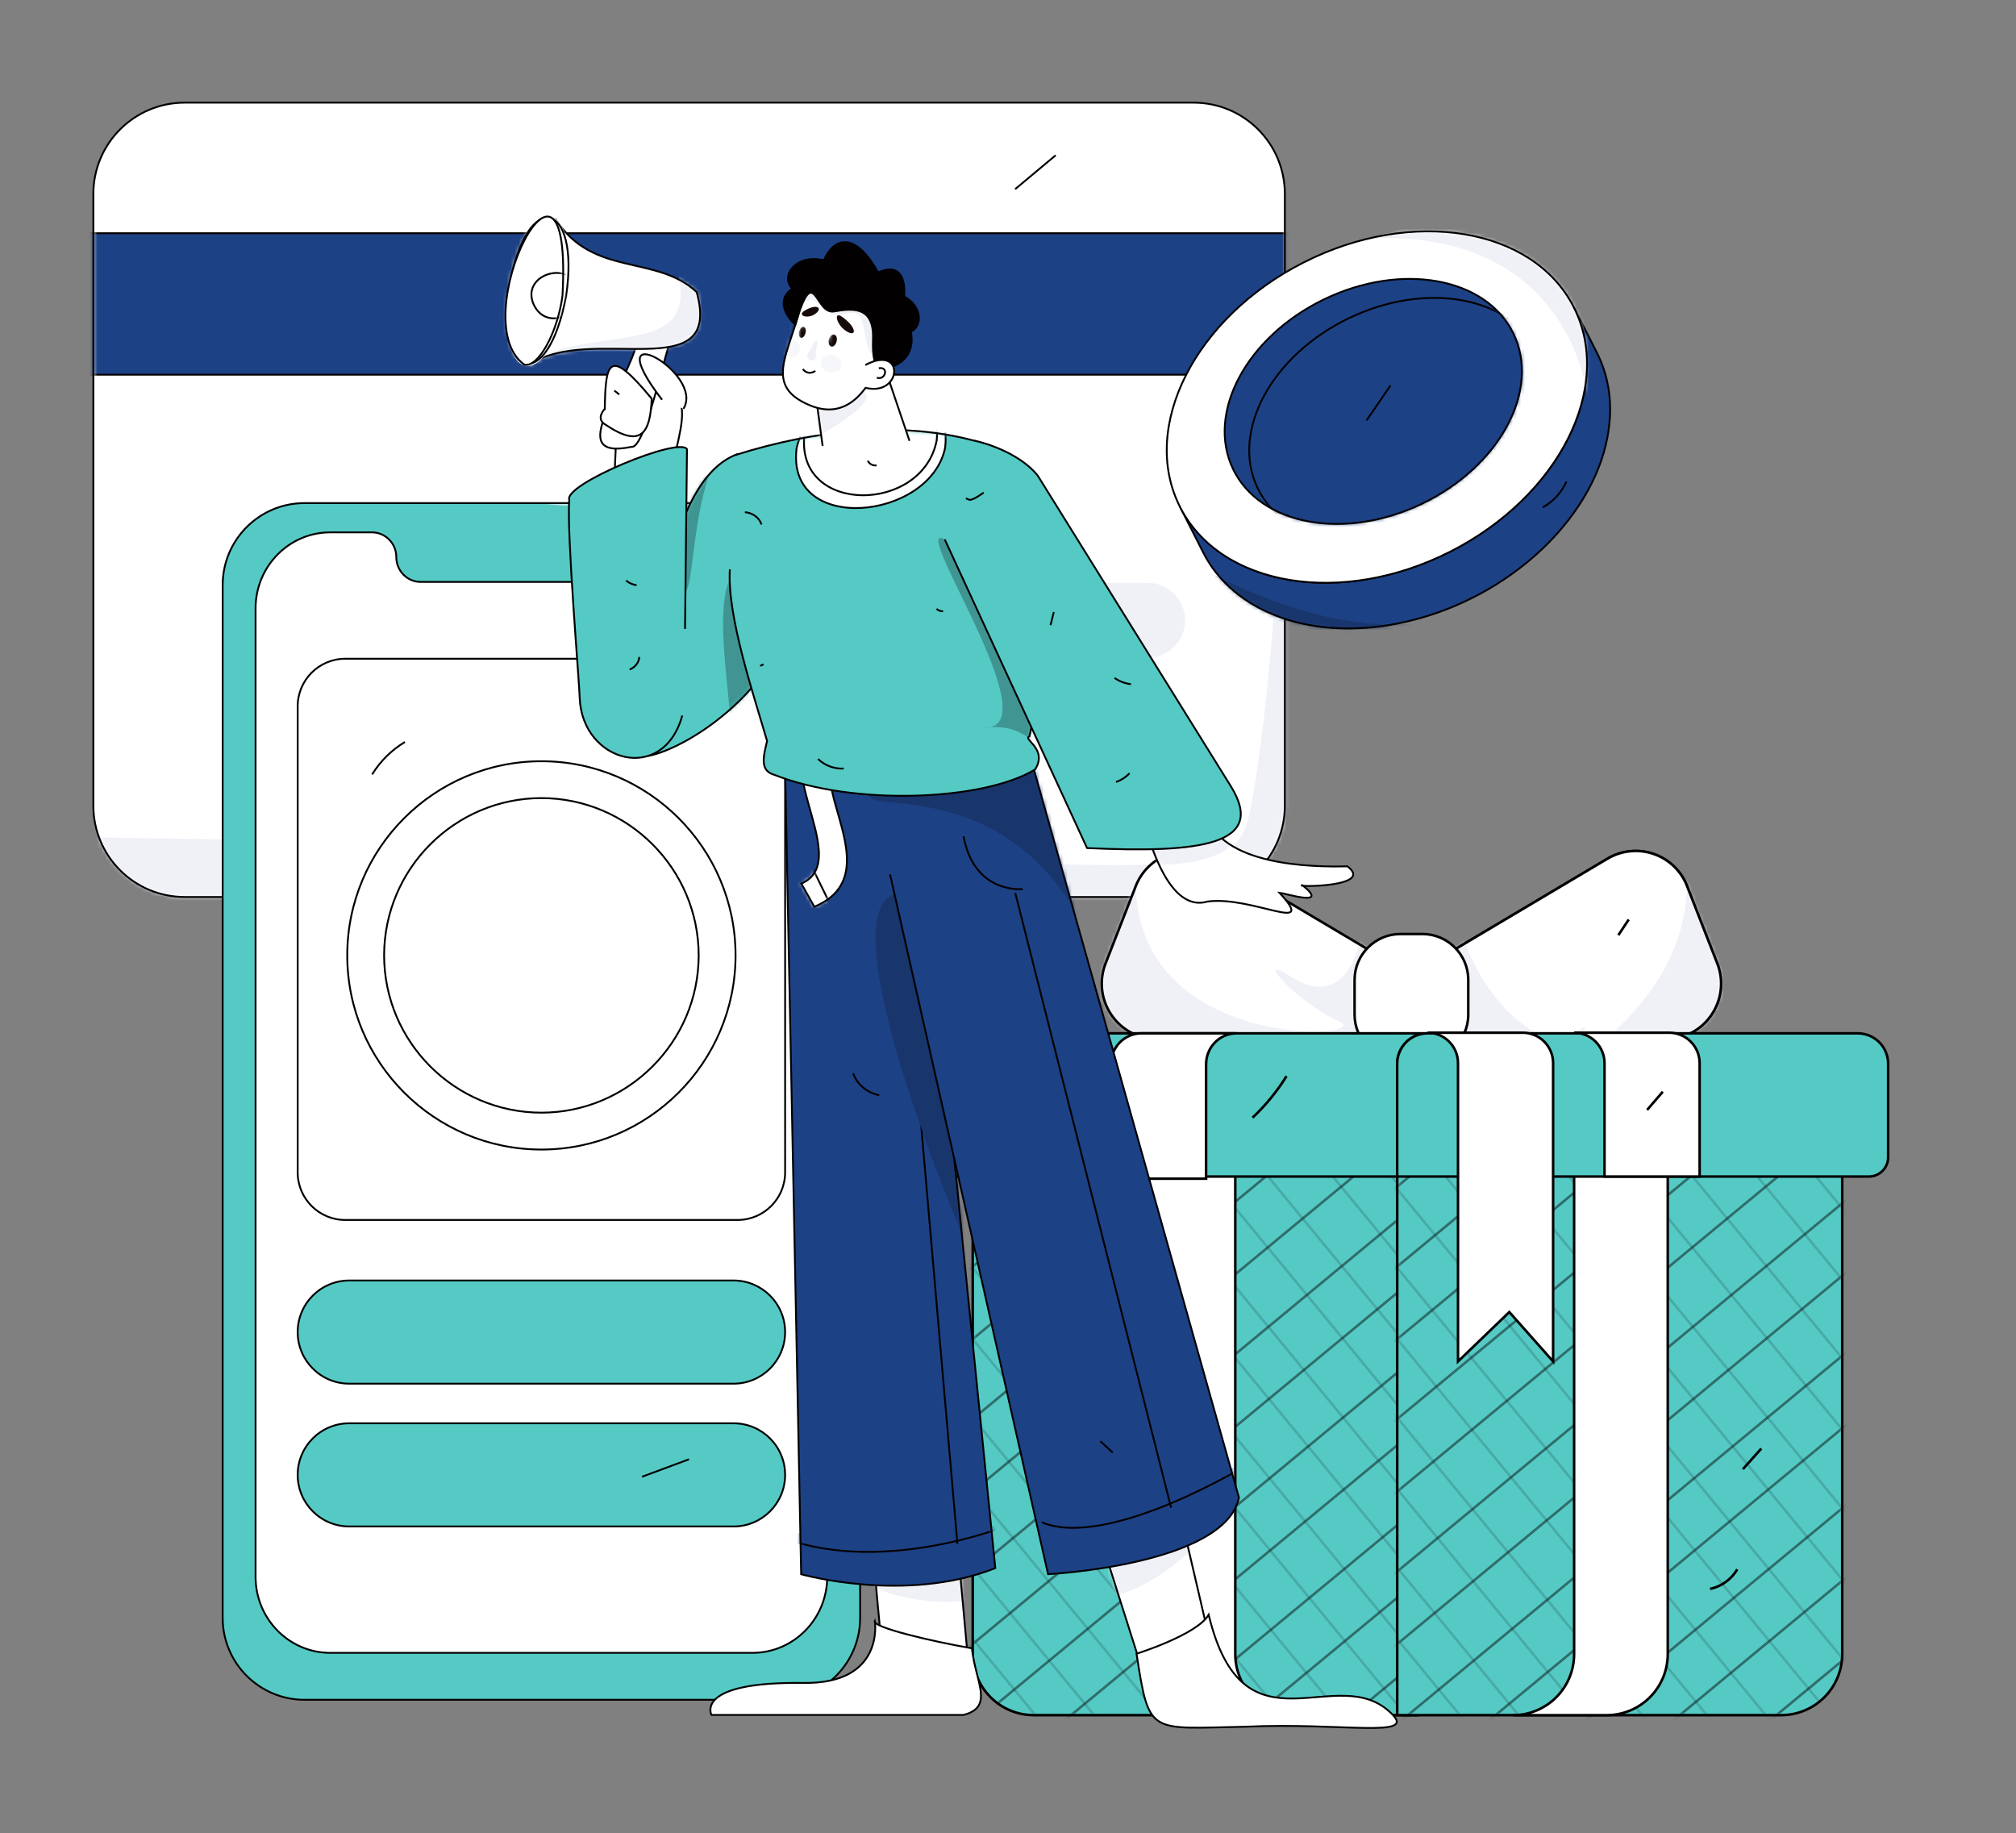<svg width="507" height="461" viewBox="0 0 507 461" fill="none" xmlns="http://www.w3.org/2000/svg">
<rect x="0" y="0" width="507" height="461" fill="#808080" stroke="none"/>
<path d="M300.163 25.814H46.438C33.758 25.814 23.478 36.093 23.478 48.774V202.616C23.478 215.297 33.758 225.576 46.438 225.576H300.163C312.844 225.576 323.123 215.297 323.123 202.616V48.774C323.123 36.093 312.844 25.814 300.163 25.814Z" fill="white"/>
<mask id="mask0_2443_29141" style="mask-type:luminance" maskUnits="userSpaceOnUse" x="23" y="25" width="301" height="201">
<path d="M300.163 25.816H46.438C33.758 25.816 23.478 36.096 23.478 48.776V202.618C23.478 215.299 33.758 225.578 46.438 225.578H300.163C312.844 225.578 323.123 215.299 323.123 202.618V48.776C323.123 36.096 312.844 25.816 300.163 25.816Z" fill="white"/>
</mask>
<g mask="url(#mask0_2443_29141)">
<path d="M353.222 58.653H-38.094V94.227H353.222V58.653Z" fill="#1D4185" stroke="#020000" stroke-width="0.46" stroke-miterlimit="10"/>
<path d="M231.278 146.57H141.317C136.121 146.57 131.91 150.782 131.91 155.977C131.91 161.172 136.121 165.384 141.317 165.384H231.278C236.474 165.384 240.685 161.172 240.685 155.977C240.685 150.782 236.474 146.57 231.278 146.57Z" fill="#EFF1F7"/>
<path d="M288.623 146.57H266.853C261.657 146.57 257.446 150.782 257.446 155.977C257.446 161.172 261.657 165.384 266.853 165.384H288.623C293.819 165.384 298.03 161.172 298.03 155.977C298.03 150.782 293.819 146.57 288.623 146.57Z" fill="#EFF1F7"/>
<path d="M-1.266 210.321C311.783 213.444 310.026 230.034 315.296 199.002C320.565 167.97 323.122 111.761 323.122 111.761L354.525 209.541L323.122 238.237L23.477 249.94L-16.686 217.737" fill="#EFF1F7"/>
</g>
<path d="M300.163 25.814H46.438C33.758 25.814 23.478 36.093 23.478 48.774V202.616C23.478 215.297 33.758 225.576 46.438 225.576H300.163C312.844 225.576 323.123 215.297 323.123 202.616V48.774C323.123 36.093 312.844 25.814 300.163 25.814Z" stroke="#020000" stroke-width="0.46" stroke-miterlimit="10"/>
<path d="M99.246 134.324L94.529 138.966M265.486 39.048L255.291 47.571" stroke="#020000" stroke-width="0.46" stroke-miterlimit="10"/>
<path d="M97.992 181.393H95.317C92.013 181.393 89.335 184.071 89.335 187.375V195.416C89.335 198.719 92.013 201.398 95.317 201.398H97.992C101.295 201.398 103.973 198.719 103.973 195.416V187.375C103.973 184.071 101.295 181.393 97.992 181.393Z" fill="#EFF1F7"/>
<path d="M97.993 206.374H95.318C92.014 206.374 89.336 209.052 89.336 212.355V220.396C89.336 223.7 92.014 226.378 95.318 226.378H97.993C101.296 226.378 103.974 223.7 103.974 220.396V212.355C103.974 209.052 101.296 206.374 97.993 206.374Z" fill="#EFF1F7"/>
<path d="M351.54 265.042L290.119 261.264C280.717 260.686 274.616 251.089 278.037 242.295L285.627 222.848C286.357 220.97 287.487 219.273 288.939 217.876C290.391 216.479 292.129 215.415 294.034 214.758C295.938 214.102 297.963 213.867 299.967 214.072C301.972 214.277 303.907 214.917 305.639 215.946L354.955 245.253L351.54 265.042Z" fill="white"/>
<mask id="mask1_2443_29141" style="mask-type:luminance" maskUnits="userSpaceOnUse" x="277" y="214" width="78" height="52">
<path d="M351.54 265.041L290.119 261.263C280.717 260.686 274.616 251.089 278.037 242.294L285.627 222.847C286.357 220.969 287.487 219.273 288.939 217.876C290.391 216.479 292.129 215.415 294.034 214.758C295.938 214.101 297.963 213.867 299.967 214.072C301.972 214.277 303.907 214.916 305.639 215.945L354.955 245.253L351.54 265.041Z" fill="white"/>
</mask>
<g mask="url(#mask1_2443_29141)">
<path d="M343.249 229.424C341.73 245.023 335.28 252.38 324.772 245.658C314.264 238.936 326.539 252.38 336.665 256.818C346.791 261.257 286.711 265.041 285.628 222.847C284.91 194.863 275.576 250.787 275.576 250.787L277.063 273.432L287.711 279.774L333.008 287.383L353.5 267.346V240.712L343.249 229.424Z" fill="#EFF1F7"/>
</g>
<path d="M351.54 265.042L290.119 261.264C280.717 260.686 274.616 251.089 278.037 242.295L285.627 222.848C286.357 220.97 287.487 219.273 288.939 217.876C290.391 216.479 292.129 215.415 294.034 214.758C295.938 214.102 297.963 213.867 299.967 214.072C301.972 214.277 303.907 214.917 305.639 215.946L354.955 245.253L351.54 265.042Z" stroke="#020000" stroke-width="0.637" stroke-miterlimit="10"/>
<path d="M358.369 265.042L419.789 261.264C429.191 260.686 435.293 251.089 431.871 242.295L424.281 222.848C423.552 220.97 422.422 219.273 420.97 217.876C419.518 216.479 417.78 215.415 415.875 214.758C413.97 214.102 411.945 213.867 409.941 214.072C407.937 214.277 406.001 214.917 404.269 215.946L354.954 245.253L358.369 265.042Z" fill="white" stroke="#020000" stroke-width="0.637" stroke-miterlimit="10"/>
<path d="M358.369 265.042L419.789 261.264C429.191 260.686 435.293 251.089 431.871 242.295L424.281 222.848C423.552 220.97 422.422 219.273 420.97 217.876C419.518 216.479 417.78 215.415 415.875 214.758C413.97 214.102 411.945 213.867 409.941 214.072C407.937 214.277 406.001 214.917 404.269 215.946L354.954 245.253L358.369 265.042Z" fill="white"/>
<mask id="mask2_2443_29141" style="mask-type:luminance" maskUnits="userSpaceOnUse" x="354" y="214" width="79" height="52">
<path d="M358.369 265.041L419.789 261.263C429.191 260.686 435.293 251.089 431.871 242.294L424.281 222.847C423.552 220.969 422.422 219.273 420.97 217.876C419.518 216.479 417.78 215.415 415.875 214.758C413.97 214.101 411.945 213.867 409.941 214.072C407.937 214.277 406.001 214.916 404.269 215.945L354.954 245.253L358.369 265.041Z" fill="white"/>
</mask>
<g mask="url(#mask2_2443_29141)">
<path d="M366.66 229.424C368.176 245.023 385.368 266.426 395.866 259.704C406.363 252.983 384.487 273.352 374.365 277.79C364.243 282.229 423.211 265.048 424.273 222.847C424.99 194.863 434.324 250.787 434.324 250.787L432.838 273.432L422.189 279.774L376.905 287.383L356.413 267.346V240.712L366.66 229.424Z" fill="#EFF1F7"/>
</g>
<path d="M358.369 265.042L419.789 261.264C429.191 260.686 435.293 251.089 431.871 242.295L424.281 222.848C423.552 220.97 422.422 219.273 420.97 217.876C419.518 216.479 417.78 215.415 415.875 214.758C413.97 214.102 411.945 213.867 409.941 214.072C407.937 214.277 406.001 214.917 404.269 215.946L354.954 245.253L358.369 265.042Z" stroke="#020000" stroke-width="0.637" stroke-miterlimit="10"/>
<path d="M357.707 234.885H352.205C345.83 234.885 340.662 240.053 340.662 246.428V255.148C340.662 261.523 345.83 266.69 352.205 266.69H357.707C364.082 266.69 369.25 261.523 369.25 255.148V246.428C369.25 240.053 364.082 234.885 357.707 234.885Z" fill="white" stroke="#020000" stroke-width="0.637" stroke-miterlimit="10"/>
<path d="M356.535 431.328H259.962C255.89 431.323 251.987 429.7 249.112 426.817C246.236 423.934 244.624 420.027 244.629 415.955V284.712H356.535V431.328Z" fill="#55CAC5"/>
<mask id="mask3_2443_29141" style="mask-type:luminance" maskUnits="userSpaceOnUse" x="244" y="284" width="113" height="148">
<path d="M356.534 431.329H259.962C255.89 431.323 251.987 429.7 249.112 426.817C246.236 423.934 244.624 420.027 244.629 415.955V284.713H356.534V431.329Z" fill="white"/>
</mask>
<g mask="url(#mask3_2443_29141)">
<g opacity="0.16">
<path d="M313.104 495.34L303.418 503.352L158.758 327.688L168.442 319.675L313.104 495.34Z" stroke="#020000" stroke-width="0.637" stroke-miterlimit="10"/>
<path d="M331.576 480.055L321.89 488.07L177.23 312.406L186.914 304.391L331.576 480.055Z" stroke="#020000" stroke-width="0.637" stroke-miterlimit="10"/>
<path d="M350.049 464.773L340.362 472.786L195.7 297.121L205.387 289.108L350.049 464.773Z" stroke="#020000" stroke-width="0.637" stroke-miterlimit="10"/>
<path d="M368.521 449.49L358.834 457.503L214.172 281.839L223.859 273.826L368.521 449.49Z" stroke="#020000" stroke-width="0.637" stroke-miterlimit="10"/>
<path d="M386.993 434.206L377.307 442.221L232.645 266.556L242.331 258.543L386.993 434.206Z" stroke="#020000" stroke-width="0.637" stroke-miterlimit="10"/>
<path d="M405.463 418.924L395.779 426.936L251.117 251.274L260.803 243.259L405.463 418.924Z" stroke="#020000" stroke-width="0.637" stroke-miterlimit="10"/>
<path d="M423.935 403.641L414.251 411.654L269.589 235.989L279.275 227.977L423.935 403.641Z" stroke="#020000" stroke-width="0.637" stroke-miterlimit="10"/>
<path d="M442.407 388.357L432.723 396.372L288.061 220.707L297.747 212.694L442.407 388.357Z" stroke="#020000" stroke-width="0.637" stroke-miterlimit="10"/>
</g>
<g opacity="0.46">
<path d="M149.086 359.208L139.239 347.249L320.609 197.191L330.457 209.15L149.086 359.208Z" stroke="#020000" stroke-width="0.637" stroke-miterlimit="10"/>
<path d="M167.868 382.013L158.021 370.056L339.389 219.998L349.237 231.956L167.868 382.013Z" stroke="#020000" stroke-width="0.637" stroke-miterlimit="10"/>
<path d="M186.649 404.82L176.801 392.861L358.172 242.805L368.019 254.763L186.649 404.82Z" stroke="#020000" stroke-width="0.637" stroke-miterlimit="10"/>
<path d="M205.431 427.626L195.583 415.668L376.952 265.611L386.8 277.57L205.431 427.626Z" stroke="#020000" stroke-width="0.637" stroke-miterlimit="10"/>
<path d="M224.213 450.433L214.365 438.474L395.734 288.418L405.582 300.377L224.213 450.433Z" stroke="#020000" stroke-width="0.637" stroke-miterlimit="10"/>
<path d="M242.993 473.24L233.146 461.281L414.514 311.225L424.362 323.183L242.993 473.24Z" stroke="#020000" stroke-width="0.637" stroke-miterlimit="10"/>
<path d="M261.776 496.046L251.928 484.088L433.297 334.031L443.144 345.99L261.776 496.046Z" stroke="#020000" stroke-width="0.637" stroke-miterlimit="10"/>
<path d="M280.556 518.854L270.708 506.895L452.079 356.838L461.927 368.797L280.556 518.854Z" stroke="#020000" stroke-width="0.637" stroke-miterlimit="10"/>
</g>
</g>
<path d="M356.535 431.328H259.962C255.89 431.323 251.987 429.7 249.112 426.817C246.236 423.934 244.624 420.027 244.629 415.955V284.712H356.535V431.328Z" stroke="#020000" stroke-width="0.637" stroke-miterlimit="10"/>
<path d="M351.389 431.328H447.961C449.977 431.326 451.973 430.926 453.835 430.152C455.697 429.378 457.388 428.245 458.812 426.817C460.236 425.39 461.365 423.696 462.134 421.832C462.903 419.968 463.297 417.971 463.294 415.955V284.712H351.389V431.328Z" fill="#55CAC5"/>
<mask id="mask4_2443_29141" style="mask-type:luminance" maskUnits="userSpaceOnUse" x="351" y="284" width="113" height="148">
<path d="M351.389 431.329H447.961C449.977 431.326 451.973 430.927 453.835 430.153C455.697 429.379 457.388 428.246 458.812 426.818C460.236 425.39 461.365 423.696 462.134 421.832C462.903 419.969 463.297 417.971 463.294 415.955V284.713H351.389V431.329Z" fill="white"/>
</mask>
<g mask="url(#mask4_2443_29141)">
<g opacity="0.16">
<path d="M419.862 495.34L410.178 503.352L265.516 327.688L275.202 319.675L419.862 495.34Z" stroke="#020000" stroke-width="0.637" stroke-miterlimit="10"/>
<path d="M438.334 480.055L428.65 488.07L283.988 312.406L293.674 304.391L438.334 480.055Z" stroke="#020000" stroke-width="0.637" stroke-miterlimit="10"/>
<path d="M456.806 464.773L447.122 472.786L302.46 297.121L312.146 289.108L456.806 464.773Z" stroke="#020000" stroke-width="0.637" stroke-miterlimit="10"/>
<path d="M475.279 449.49L465.595 457.503L320.932 281.839L330.619 273.826L475.279 449.49Z" stroke="#020000" stroke-width="0.637" stroke-miterlimit="10"/>
<path d="M493.751 434.206L484.065 442.221L339.405 266.556L349.091 258.543L493.751 434.206Z" stroke="#020000" stroke-width="0.637" stroke-miterlimit="10"/>
<path d="M512.223 418.924L502.537 426.936L357.877 251.274L367.563 243.259L512.223 418.924Z" stroke="#020000" stroke-width="0.637" stroke-miterlimit="10"/>
<path d="M530.695 403.641L521.009 411.654L376.349 235.989L386.035 227.977L530.695 403.641Z" stroke="#020000" stroke-width="0.637" stroke-miterlimit="10"/>
<path d="M549.167 388.357L539.481 396.372L394.821 220.707L404.507 212.694L549.167 388.357Z" stroke="#020000" stroke-width="0.637" stroke-miterlimit="10"/>
</g>
<g opacity="0.46">
<path d="M255.846 359.208L245.998 347.249L427.367 197.191L437.215 209.15L255.846 359.208Z" stroke="#020000" stroke-width="0.637" stroke-miterlimit="10"/>
<path d="M274.628 382.013L264.778 370.056L446.149 219.998L455.997 231.956L274.628 382.013Z" stroke="#020000" stroke-width="0.637" stroke-miterlimit="10"/>
<path d="M293.409 404.82L283.561 392.861L464.93 242.805L474.777 254.763L293.409 404.82Z" stroke="#020000" stroke-width="0.637" stroke-miterlimit="10"/>
<path d="M312.191 427.626L302.343 415.668L483.712 265.611L493.559 277.57L312.191 427.626Z" stroke="#020000" stroke-width="0.637" stroke-miterlimit="10"/>
<path d="M330.971 450.433L321.123 438.474L502.492 288.418L512.339 300.377L330.971 450.433Z" stroke="#020000" stroke-width="0.637" stroke-miterlimit="10"/>
<path d="M349.753 473.24L339.905 461.281L521.274 311.225L531.122 323.183L349.753 473.24Z" stroke="#020000" stroke-width="0.637" stroke-miterlimit="10"/>
<path d="M368.533 496.046L358.686 484.088L540.056 334.031L549.904 345.99L368.533 496.046Z" stroke="#020000" stroke-width="0.637" stroke-miterlimit="10"/>
<path d="M387.316 518.854L377.468 506.895L558.836 356.838L568.684 368.797L387.316 518.854Z" stroke="#020000" stroke-width="0.637" stroke-miterlimit="10"/>
</g>
</g>
<path d="M351.389 431.328H447.961C449.977 431.326 451.973 430.926 453.835 430.152C455.697 429.378 457.388 428.245 458.812 426.817C460.236 425.39 461.365 423.696 462.134 421.832C462.903 419.968 463.297 417.971 463.294 415.955V284.712H351.389V431.328Z" stroke="#020000" stroke-width="0.637" stroke-miterlimit="10"/>
<path d="M310.658 415.959V284.712H289.028V415.959C289.023 420.031 290.635 423.938 293.511 426.821C296.386 429.704 300.289 431.327 304.361 431.333H326C323.983 431.331 321.986 430.932 320.123 430.158C318.261 429.385 316.568 428.252 315.144 426.824C313.719 425.396 312.59 423.702 311.82 421.838C311.05 419.974 310.655 417.976 310.658 415.959ZM395.87 284.712V415.959C395.873 417.975 395.479 419.972 394.71 421.836C393.941 423.7 392.812 425.394 391.388 426.822C389.964 428.249 388.273 429.382 386.411 430.156C384.549 430.93 382.553 431.33 380.537 431.333H404.087C408.159 431.327 412.062 429.704 414.937 426.821C417.813 423.938 419.425 420.031 419.42 415.959V284.712H395.87Z" fill="white" stroke="#020000" stroke-width="0.637" stroke-miterlimit="10"/>
<path d="M359.026 259.865H242.645C241.64 259.865 240.645 260.063 239.717 260.448C238.788 260.833 237.945 261.397 237.235 262.109C236.525 262.82 235.962 263.664 235.578 264.593C235.195 265.522 234.998 266.518 235 267.523V291.016C234.999 291.654 235.124 292.287 235.368 292.877C235.611 293.467 235.969 294.004 236.42 294.456C236.871 294.908 237.407 295.266 237.997 295.511C238.586 295.756 239.218 295.883 239.857 295.883H351.372V267.51C351.372 266.505 351.57 265.511 351.955 264.582C352.339 263.654 352.903 262.811 353.614 262.101C354.325 261.391 355.169 260.828 356.097 260.444C357.026 260.061 358.021 259.864 359.026 259.865Z" fill="#55CAC5" stroke="#020000" stroke-width="0.637" stroke-miterlimit="10"/>
<path d="M467.208 259.865H359.025C358.02 259.865 357.025 260.063 356.097 260.448C355.168 260.833 354.325 261.397 353.615 262.109C352.905 262.82 352.342 263.664 351.958 264.593C351.575 265.522 351.378 266.518 351.38 267.523V295.883H469.988C470.627 295.883 471.259 295.756 471.849 295.511C472.438 295.266 472.974 294.908 473.425 294.456C473.876 294.004 474.234 293.467 474.477 292.877C474.721 292.287 474.846 291.654 474.845 291.016V267.51C474.845 265.484 474.041 263.541 472.609 262.107C471.177 260.673 469.234 259.867 467.208 259.865Z" fill="#55CAC5" stroke="#020000" stroke-width="0.637" stroke-miterlimit="10"/>
<path d="M419.788 259.705H395.87C396.877 259.707 397.874 259.908 398.803 260.296C399.733 260.683 400.577 261.25 401.287 261.964C401.997 262.678 402.559 263.525 402.942 264.457C403.324 265.388 403.519 266.386 403.516 267.393V295.876H427.438V267.393C427.441 266.386 427.246 265.388 426.863 264.456C426.48 263.524 425.917 262.677 425.207 261.963C424.496 261.249 423.652 260.682 422.722 260.294C421.792 259.907 420.795 259.707 419.788 259.705ZM310.955 259.864H287.036C282.818 259.864 279.39 263.345 279.39 267.635V296.418H303.32V267.629C303.32 263.339 306.74 259.864 310.955 259.864ZM359.026 259.705H382.945C384.973 259.705 386.918 260.511 388.351 261.944C389.785 263.378 390.591 265.323 390.591 267.351V342.384L379.573 329.956L366.671 342.384V267.361C366.673 266.356 366.476 265.361 366.092 264.432C365.709 263.503 365.146 262.659 364.436 261.948C363.726 261.237 362.882 260.673 361.954 260.288C361.026 259.903 360.031 259.705 359.026 259.705Z" fill="white" stroke="#020000" stroke-width="0.637" stroke-miterlimit="10"/>
<path d="M323.551 270.628C321.163 274.464 318.29 277.975 315.001 281.074M436.916 394.639C436.177 395.892 435.187 396.978 434.007 397.83C432.828 398.681 431.484 399.279 430.062 399.585M442.951 364.278L438.315 369.468M276.863 325.598L265.745 335.429M303.012 347.237C302.38 349.04 301.253 350.629 299.761 351.822M418.169 274.552L414.23 279.127M409.609 231.239L406.994 235.172" stroke="#020000" stroke-width="0.637" stroke-miterlimit="10"/>
<path d="M195.706 126.517H76.605C65.225 126.517 56 135.742 56 147.122V406.864C56 418.243 65.225 427.468 76.605 427.468H195.706C207.086 427.468 216.31 418.243 216.31 406.864V147.122C216.31 135.742 207.086 126.517 195.706 126.517Z" fill="#55CAC5"/>
<mask id="mask5_2443_29141" style="mask-type:luminance" maskUnits="userSpaceOnUse" x="56" y="126" width="161" height="302">
<path d="M195.706 126.515H76.605C65.225 126.515 56 135.74 56 147.119V406.861C56 418.241 65.225 427.466 76.605 427.466H195.706C207.086 427.466 216.31 418.241 216.31 406.861V147.119C216.31 135.74 207.086 126.515 195.706 126.515Z" fill="white"/>
</mask>
<g mask="url(#mask5_2443_29141)">
<path d="M136.454 121.394C116.262 135.835 207.458 114.688 216.312 147.121C225.167 179.553 224.906 131.542 224.906 131.542L178.716 118.661" fill="#EFF1F7"/>
</g>
<path d="M195.706 126.517H76.605C65.225 126.517 56 135.742 56 147.122V406.864C56 418.243 65.225 427.468 76.605 427.468H195.706C207.086 427.468 216.31 418.243 216.31 406.864V147.122C216.31 135.742 207.086 126.517 195.706 126.517Z" stroke="#020000" stroke-width="0.46" stroke-miterlimit="10"/>
<path d="M189.254 133.878H178.761C175.385 133.878 172.643 136.668 172.643 140.11C172.643 143.552 169.904 146.342 166.523 146.342H105.788C102.412 146.342 99.669 143.552 99.669 140.11C99.669 136.668 96.929 133.878 93.55 133.878H83.057C72.682 133.878 64.271 142.444 64.271 153.011V396.528C64.271 407.095 72.682 415.661 83.057 415.661H189.248C199.623 415.661 208.034 407.095 208.034 396.528V153.011C208.04 142.444 199.63 133.878 189.254 133.878Z" fill="white"/>
<path d="M189.254 133.878H178.761C175.385 133.878 172.643 136.668 172.643 140.11C172.643 143.552 169.904 146.342 166.523 146.342H105.788C102.412 146.342 99.669 143.552 99.669 140.11C99.669 136.668 96.929 133.878 93.55 133.878H83.057C72.682 133.878 64.271 142.444 64.271 153.011V396.528C64.271 407.095 72.682 415.661 83.057 415.661H189.248C199.623 415.661 208.034 407.095 208.034 396.528V153.011C208.04 142.444 199.63 133.878 189.254 133.878Z" stroke="#020000" stroke-width="0.46" stroke-miterlimit="10"/>
<path d="M185.472 165.659H86.838C80.224 165.659 74.861 171.021 74.861 177.636V294.824C74.861 301.439 80.224 306.801 86.838 306.801H185.472C192.087 306.801 197.449 301.439 197.449 294.824V177.636C197.449 171.021 192.087 165.659 185.472 165.659Z" fill="white" stroke="#020000" stroke-width="0.46" stroke-miterlimit="10"/>
<path d="M184.478 322.021H87.833C80.669 322.021 74.861 327.828 74.861 334.992V334.994C74.861 342.158 80.669 347.965 87.833 347.965H184.478C191.642 347.965 197.449 342.158 197.449 334.994V334.992C197.449 327.828 191.642 322.021 184.478 322.021Z" fill="#55CAC5" stroke="#020000" stroke-width="0.46" stroke-miterlimit="10"/>
<path d="M184.478 357.931H87.833C80.669 357.931 74.861 363.739 74.861 370.903V370.904C74.861 378.068 80.669 383.876 87.833 383.876H184.478C191.642 383.876 197.449 378.068 197.449 370.904V370.903C197.449 363.739 191.642 357.931 184.478 357.931Z" fill="#55CAC5" stroke="#020000" stroke-width="0.46" stroke-miterlimit="10"/>
<path d="M136.156 191.435C109.233 191.435 87.329 213.339 87.329 240.261C87.329 267.183 109.233 289.088 136.156 289.088C163.078 289.088 184.982 267.185 184.982 240.261C184.982 213.337 163.078 191.435 136.156 191.435ZM136.156 200.705C157.946 200.734 175.684 218.48 175.71 240.261C175.684 262.044 157.939 279.788 136.157 279.816C114.366 279.788 96.627 262.044 96.601 240.261C96.627 218.48 114.373 200.734 136.156 200.705Z" fill="white" stroke="#020000" stroke-width="0.46" stroke-miterlimit="10"/>
<path d="M101.832 186.601C98.469 188.617 95.642 191.415 93.59 194.757M173.275 366.98L161.459 371.374" stroke="#020000" stroke-width="0.46" stroke-miterlimit="10"/>
<path d="M404.872 105.043C404.897 104.618 404.917 104.193 404.926 103.766C404.934 103.412 404.935 103.057 404.926 102.706C404.926 102.588 404.926 102.469 404.918 102.353C404.918 102.12 404.911 101.892 404.902 101.656C404.902 101.639 404.902 101.622 404.902 101.607C404.902 101.469 404.886 101.332 404.88 101.196C404.869 101.008 404.862 100.821 404.848 100.636C404.839 100.482 404.823 100.329 404.811 100.175C404.796 99.993 404.782 99.81 404.764 99.627C404.748 99.474 404.73 99.32 404.713 99.167C404.691 98.989 404.673 98.811 404.65 98.635C404.627 98.458 404.605 98.328 404.584 98.174C404.562 98.021 404.535 97.826 404.506 97.654C404.506 97.625 404.498 97.596 404.493 97.567C404.489 97.537 404.477 97.488 404.47 97.448C404.377 96.894 404.272 96.345 404.151 95.805C404.151 95.783 404.14 95.763 404.136 95.742C404.013 95.198 403.876 94.659 403.725 94.127C403.725 94.105 403.714 94.08 403.708 94.057C403.704 94.048 403.701 94.039 403.699 94.029C403.557 93.541 403.404 93.061 403.238 92.584C403.212 92.51 403.188 92.43 403.161 92.361C403 91.901 402.828 91.447 402.646 91C402.631 90.962 402.617 90.92 402.601 90.882C402.586 90.844 402.549 90.764 402.525 90.706C402.422 90.472 402.32 90.24 402.218 90.01C402.172 89.909 402.127 89.806 402.08 89.703C401.926 89.38 401.773 89.057 401.619 88.74L395.788 77.24C395.949 77.557 396.102 77.88 396.248 78.203C396.296 78.305 396.34 78.407 396.386 78.51C396.489 78.74 396.59 78.971 396.693 79.206C396.735 79.304 396.776 79.402 396.816 79.5C396.997 79.948 397.171 80.401 397.332 80.86C397.358 80.935 397.382 81.013 397.407 81.084C397.571 81.561 397.725 82.041 397.867 82.529L397.895 82.628C398.045 83.159 398.182 83.697 398.306 84.242C398.306 84.263 398.317 84.283 398.321 84.305C398.443 84.845 398.547 85.394 398.641 85.948C398.651 86.017 398.665 86.085 398.676 86.154C398.704 86.326 398.728 86.501 398.753 86.674C398.777 86.848 398.799 86.981 398.82 87.135C398.842 87.288 398.862 87.489 398.882 87.667C398.902 87.845 398.918 87.974 398.934 88.127C398.952 88.31 398.966 88.493 398.981 88.675C398.994 88.829 399.007 88.982 399.018 89.136C399.03 89.321 399.04 89.508 399.049 89.696C399.049 89.849 399.067 90.003 399.073 90.156C399.081 90.386 399.086 90.617 399.09 90.851C399.09 90.969 399.09 91.088 399.09 91.206C399.09 91.557 399.09 91.91 399.09 92.266C399.081 92.691 399.063 93.118 399.038 93.543C399.038 93.675 399.02 93.807 399.012 93.939C398.991 94.237 398.967 94.536 398.94 94.835C398.928 94.965 398.915 95.096 398.902 95.226C398.848 95.756 398.785 96.284 398.707 96.813C398.697 96.877 398.687 96.942 398.676 97.006C398.602 97.502 398.522 97.996 398.423 98.49L398.372 98.763C398.27 99.285 398.156 99.806 398.03 100.327C398.004 100.438 397.976 100.547 397.949 100.656C397.817 101.188 397.677 101.721 397.523 102.251C397.52 102.26 397.518 102.269 397.516 102.278C397.34 102.884 397.149 103.488 396.943 104.09L396.874 104.296C396.676 104.873 396.463 105.448 396.239 106.022C396.202 106.117 396.165 106.214 396.127 106.31C395.903 106.872 395.668 107.435 395.421 107.998L395.291 108.29C395.036 108.853 394.771 109.415 394.496 109.978L394.381 110.205C394.088 110.788 393.784 111.37 393.46 111.945L393.44 111.982C393.121 112.558 392.788 113.13 392.446 113.699C392.409 113.762 392.372 113.825 392.334 113.888C392.001 114.435 391.657 114.979 391.301 115.519L391.123 115.789C390.773 116.317 390.412 116.842 390.039 117.364C389.972 117.457 389.904 117.553 389.835 117.646C389.475 118.148 389.105 118.647 388.724 119.141L388.589 119.314C388.216 119.795 387.834 120.272 387.443 120.746L387.311 120.899C386.909 121.384 386.495 121.865 386.074 122.342L385.836 122.61C385.419 123.078 384.994 123.541 384.561 124.001L384.245 124.332C384.03 124.556 383.813 124.78 383.593 125.003L383.224 125.373C383.005 125.592 382.781 125.812 382.557 126.029C382.436 126.148 382.316 126.266 382.193 126.382C381.934 126.631 381.672 126.877 381.408 127.122L381.145 127.366C380.794 127.689 380.436 128.01 380.071 128.328L379.954 128.429C379.341 128.969 378.714 129.499 378.076 130.021L377.978 130.099C377.336 130.623 376.684 131.137 376.02 131.641L375.912 131.721C375.338 132.156 374.756 132.582 374.166 133.001L374.023 133.104C373.438 133.513 372.845 133.918 372.245 134.319L371.965 134.506C371.416 134.867 370.862 135.221 370.302 135.568L369.974 135.769C369.4 136.122 368.82 136.468 368.235 136.807L368.058 136.906C367.519 137.213 366.976 137.516 366.427 137.813L366.142 137.967C365.57 138.274 364.993 138.572 364.411 138.863L364.05 139.042C363.458 139.336 362.862 139.624 362.261 139.902L362.127 139.962C361.55 140.229 360.969 140.485 360.383 140.729L360.056 140.87C359.442 141.131 358.824 141.383 358.2 141.627L357.829 141.771C357.193 142.018 356.552 142.257 355.908 142.486L355.754 142.541C355.059 142.785 354.36 143.019 353.657 143.244L353.48 143.301C352.779 143.523 352.071 143.732 351.362 143.933L351.039 144.025C350.254 144.243 349.466 144.448 348.674 144.639L348.367 144.714C347.573 144.901 346.776 145.075 345.975 145.236C345.76 145.279 345.547 145.325 345.33 145.366C344.699 145.486 344.071 145.596 343.446 145.696L342.875 145.784C342.424 145.853 341.974 145.919 341.526 145.979L340.937 146.055C340.421 146.118 339.909 146.177 339.402 146.227L339.095 146.261C338.449 146.322 337.805 146.373 337.166 146.414L336.8 146.433C336.287 146.464 335.774 146.49 335.265 146.507C335.039 146.514 334.815 146.516 334.591 146.52C334.188 146.53 333.786 146.537 333.387 146.539C333.138 146.539 332.889 146.539 332.642 146.539C332.271 146.539 331.903 146.53 331.534 146.519C331.278 146.511 331.022 146.499 330.767 146.488C330.413 146.473 330.06 146.456 329.708 146.434L328.941 146.381C328.596 146.353 328.253 146.323 327.91 146.292C327.657 146.267 327.403 146.243 327.153 146.215C326.808 146.177 326.467 146.135 326.127 146.091C325.884 146.058 325.64 146.028 325.401 145.994C325.049 145.943 324.703 145.887 324.357 145.83C324.132 145.793 323.905 145.758 323.681 145.718C323.308 145.65 322.939 145.577 322.571 145.503C322.379 145.463 322.188 145.428 321.997 145.388C321.495 145.28 320.998 145.164 320.506 145.041L320.352 145.004C319.809 144.868 319.278 144.72 318.742 144.567C318.574 144.518 318.409 144.464 318.242 144.413C317.883 144.303 317.522 144.194 317.168 144.076C316.967 144.01 316.769 143.938 316.569 143.869C316.255 143.76 315.942 143.649 315.633 143.534C315.423 143.456 315.216 143.381 315.009 143.293C314.714 143.179 314.423 143.061 314.134 142.942C313.924 142.854 313.718 142.764 313.511 142.673C313.23 142.55 312.949 142.426 312.673 142.297L312.059 142.009C311.785 141.875 311.515 141.739 311.246 141.601C311.05 141.501 310.853 141.4 310.661 141.294C310.39 141.148 310.123 140.997 309.856 140.847C309.673 140.743 309.489 140.641 309.31 140.54C309.032 140.376 308.76 140.207 308.487 140.037C308.334 139.936 308.163 139.839 308.005 139.73C307.698 139.526 307.391 139.317 307.084 139.105C306.974 139.03 306.86 138.952 306.751 138.88C306.342 138.589 305.94 138.291 305.545 137.985C305.455 137.915 305.367 137.841 305.278 137.769C304.971 137.531 304.68 137.292 304.388 137.046C304.25 136.928 304.118 136.807 303.982 136.687C303.745 136.481 303.51 136.273 303.282 136.061C303.136 135.926 302.993 135.786 302.851 135.648C302.64 135.444 302.43 135.241 302.226 135.034C302.08 134.881 301.939 134.736 301.798 134.588C301.603 134.38 301.41 134.173 301.221 133.962C301.081 133.808 300.945 133.655 300.81 133.492C300.625 133.279 300.446 133.064 300.268 132.846C300.137 132.692 300.007 132.524 299.88 132.361C299.705 132.137 299.534 131.91 299.367 131.681C299.247 131.519 299.126 131.357 299.01 131.192C298.841 130.952 298.677 130.707 298.514 130.461C298.408 130.308 298.301 130.147 298.207 129.986C298.034 129.712 297.868 129.435 297.702 129.157C297.621 129.017 297.535 128.882 297.455 128.743C297.216 128.323 296.987 127.899 296.768 127.469L302.599 138.969C302.818 139.403 303.05 139.828 303.289 140.249C303.369 140.388 303.455 140.523 303.537 140.661C303.702 140.941 303.868 141.218 304.041 141.492C304.144 141.653 304.252 141.809 304.348 141.967C304.511 142.213 304.675 142.458 304.846 142.699C304.962 142.864 305.082 143.025 305.202 143.187C305.37 143.416 305.541 143.648 305.716 143.867C305.843 144.03 305.972 144.191 306.104 144.352C306.28 144.57 306.461 144.786 306.644 145C306.781 145.153 306.917 145.307 307.055 145.468C307.245 145.679 307.437 145.888 307.634 146.094C307.775 146.247 307.916 146.401 308.06 146.54C308.264 146.749 308.475 146.953 308.687 147.154C308.829 147.292 308.97 147.432 309.116 147.567C309.346 147.78 309.577 147.987 309.817 148.195C309.952 148.313 310.086 148.434 310.224 148.552C310.514 148.798 310.813 149.039 311.113 149.276C311.203 149.347 311.289 149.421 311.38 149.491C311.775 149.798 312.177 150.096 312.587 150.386C312.695 150.463 312.807 150.539 312.916 150.61C313.223 150.822 313.53 151.032 313.836 151.236C313.99 151.339 314.16 151.437 314.321 151.543C314.593 151.712 314.863 151.881 315.141 152.045C315.322 152.151 315.506 152.253 315.689 152.352C315.954 152.505 316.221 152.659 316.493 152.798C316.686 152.901 316.881 153.003 317.077 153.105C317.347 153.243 317.618 153.379 317.892 153.513C318.093 153.612 318.296 153.707 318.506 153.802C318.782 153.929 319.063 154.055 319.344 154.178C319.551 154.268 319.758 154.359 319.967 154.446C320.256 154.566 320.549 154.683 320.842 154.798C321.049 154.879 321.256 154.96 321.466 155.039C321.773 155.155 322.089 155.264 322.404 155.373C322.603 155.442 322.8 155.514 323.002 155.58C323.357 155.699 323.716 155.807 324.077 155.918C324.244 155.969 324.408 156.022 324.575 156.071C325.106 156.226 325.643 156.372 326.185 156.509C326.237 156.523 326.289 156.533 326.339 156.546C326.831 156.668 327.327 156.785 327.83 156.892C328.019 156.934 328.212 156.969 328.402 157.008C328.771 157.081 329.141 157.161 329.513 157.222C329.738 157.262 329.963 157.298 330.189 157.334C330.535 157.391 330.882 157.448 331.232 157.499C331.473 157.534 331.716 157.565 331.958 157.595C332.299 157.639 332.641 157.681 332.985 157.72C333.236 157.747 333.488 157.772 333.741 157.796C334.083 157.829 334.427 157.859 334.772 157.885L335.54 157.939C335.89 157.96 336.243 157.977 336.597 157.993C336.853 158.003 337.108 158.016 337.364 158.023C337.731 158.034 338.101 158.039 338.471 158.043C338.719 158.043 338.966 158.043 339.216 158.043C339.615 158.043 340.018 158.034 340.42 158.025C340.645 158.025 340.868 158.025 341.093 158.011C341.601 157.994 342.114 157.968 342.628 157.937L342.993 157.919C343.607 157.879 344.225 157.831 344.847 157.773L344.923 157.766L345.23 157.732C345.741 157.681 346.254 157.623 346.765 157.56L347.354 157.483C347.802 157.423 348.254 157.359 348.705 157.288L349.274 157.201C349.9 157.099 350.529 156.989 351.16 156.871L351.62 156.78L351.801 156.74C352.604 156.579 353.402 156.405 354.194 156.219L354.501 156.144C355.295 155.953 356.083 155.749 356.865 155.53C356.907 155.519 356.948 155.51 356.988 155.498C357.056 155.479 357.122 155.458 357.189 155.438C357.9 155.237 358.606 155.028 359.308 154.807L359.483 154.749C360.187 154.525 360.886 154.29 361.581 154.046L361.695 154.007L361.739 153.991C362.386 153.761 363.027 153.523 363.662 153.275L364.032 153.133C364.655 152.887 365.273 152.635 365.887 152.375L366.007 152.327L366.215 152.234C366.8 151.982 367.383 151.726 367.96 151.459L368.094 151.399C368.694 151.121 369.289 150.832 369.882 150.539L370.081 150.444L370.244 150.36C370.832 150.07 371.409 149.772 371.976 149.465C372.073 149.415 372.166 149.362 372.263 149.312C372.812 149.016 373.355 148.714 373.894 148.405C373.937 148.38 373.982 148.357 374.025 148.331L374.071 148.305C374.655 147.967 375.235 147.622 375.81 147.268L376.136 147.067C376.696 146.719 377.25 146.365 377.8 146.005L377.913 145.931C377.97 145.894 378.024 145.856 378.081 145.818C378.679 145.421 379.271 145.015 379.858 144.602L380.003 144.498C380.591 144.08 381.171 143.655 381.745 143.221L381.828 143.161L381.856 143.138C382.519 142.635 383.171 142.123 383.812 141.604C383.844 141.576 383.878 141.55 383.912 141.524C384.548 141.002 385.174 140.471 385.79 139.931L385.864 139.87L385.905 139.831C386.266 139.513 386.625 139.192 386.98 138.869C387.067 138.789 387.151 138.708 387.239 138.627C387.503 138.381 387.767 138.136 388.026 137.885C388.149 137.769 388.272 137.649 388.393 137.531C388.615 137.315 388.838 137.097 389.057 136.877L389.435 136.497C389.653 136.276 389.868 136.053 390.082 135.829C390.161 135.748 390.236 135.676 390.317 135.587C390.346 135.557 390.372 135.525 390.402 135.496C390.834 135.037 391.259 134.574 391.675 134.107L391.915 133.836C392.335 133.36 392.744 132.88 393.142 132.396C393.188 132.341 393.231 132.286 393.277 132.232C393.667 131.758 394.048 131.282 394.421 130.802C394.465 130.744 394.513 130.687 394.557 130.628C394.936 130.134 395.306 129.636 395.668 129.134C395.705 129.082 395.746 129.031 395.783 128.98C395.82 128.93 395.842 128.896 395.871 128.853C396.242 128.331 396.604 127.806 396.956 127.279L397.132 127.008C397.487 126.468 397.833 125.925 398.165 125.377L398.278 125.188C398.619 124.621 398.952 124.05 399.27 123.474L399.293 123.434C399.61 122.857 399.907 122.277 400.206 121.694C400.244 121.619 400.284 121.541 400.321 121.467C400.598 120.911 400.863 120.348 401.116 119.779C401.16 119.682 401.203 119.584 401.246 119.488C401.493 118.929 401.73 118.37 401.952 117.807C401.991 117.711 402.027 117.614 402.066 117.519C402.288 116.945 402.502 116.371 402.7 115.794C402.724 115.725 402.746 115.654 402.77 115.585C402.973 114.984 403.166 114.381 403.341 113.774C403.341 113.774 403.341 113.762 403.341 113.756V113.748C403.494 113.219 403.634 112.685 403.766 112.152C403.794 112.043 403.821 111.935 403.847 111.824C403.972 111.303 404.086 110.783 404.19 110.262C404.208 110.17 404.223 110.076 404.242 109.984C404.335 109.493 404.42 108.999 404.495 108.506C404.504 108.44 404.516 108.374 404.526 108.308C404.602 107.78 404.665 107.253 404.721 106.725C404.721 106.666 404.736 106.61 404.741 106.553C404.745 106.496 404.751 106.399 404.759 106.33C404.787 106.033 404.81 105.733 404.83 105.436C404.856 105.307 404.866 105.175 404.872 105.043Z" fill="#1D4185"/>
<mask id="mask6_2443_29141" style="mask-type:luminance" maskUnits="userSpaceOnUse" x="296" y="77" width="109" height="82">
<path d="M404.872 105.043C404.897 104.618 404.917 104.193 404.926 103.766C404.934 103.412 404.935 103.057 404.926 102.706C404.926 102.588 404.926 102.469 404.918 102.353C404.918 102.12 404.911 101.892 404.902 101.656C404.902 101.639 404.902 101.622 404.902 101.607C404.902 101.469 404.886 101.332 404.88 101.196C404.869 101.008 404.862 100.821 404.848 100.636C404.839 100.482 404.823 100.329 404.811 100.175C404.796 99.993 404.782 99.81 404.764 99.627C404.748 99.474 404.73 99.32 404.713 99.167C404.691 98.989 404.673 98.811 404.65 98.635C404.627 98.458 404.605 98.328 404.584 98.174C404.562 98.021 404.535 97.826 404.506 97.654C404.506 97.625 404.498 97.596 404.493 97.567C404.489 97.537 404.477 97.488 404.47 97.448C404.377 96.894 404.272 96.345 404.151 95.805C404.151 95.783 404.14 95.763 404.136 95.742C404.013 95.198 403.876 94.659 403.725 94.127C403.725 94.105 403.714 94.08 403.708 94.057C403.704 94.048 403.701 94.039 403.699 94.029C403.557 93.541 403.404 93.061 403.238 92.584C403.212 92.51 403.188 92.43 403.161 92.361C403 91.901 402.828 91.447 402.646 91C402.631 90.962 402.617 90.92 402.601 90.882C402.586 90.844 402.549 90.764 402.525 90.706C402.422 90.472 402.32 90.24 402.218 90.01C402.172 89.909 402.127 89.806 402.08 89.703C401.926 89.38 401.773 89.057 401.619 88.74L395.788 77.24C395.949 77.557 396.102 77.88 396.248 78.203C396.296 78.305 396.34 78.407 396.386 78.51C396.489 78.74 396.59 78.971 396.693 79.206C396.735 79.304 396.776 79.402 396.816 79.5C396.997 79.948 397.171 80.401 397.332 80.86C397.358 80.935 397.382 81.013 397.407 81.084C397.571 81.561 397.725 82.041 397.867 82.529L397.895 82.628C398.045 83.159 398.182 83.697 398.306 84.242C398.306 84.263 398.317 84.283 398.321 84.305C398.443 84.845 398.547 85.394 398.641 85.948C398.651 86.017 398.665 86.085 398.676 86.154C398.704 86.326 398.728 86.501 398.753 86.674C398.777 86.848 398.799 86.981 398.82 87.135C398.842 87.288 398.862 87.489 398.882 87.667C398.902 87.845 398.918 87.974 398.934 88.127C398.952 88.31 398.966 88.493 398.981 88.675C398.994 88.829 399.007 88.982 399.018 89.136C399.03 89.321 399.04 89.508 399.049 89.696C399.049 89.849 399.067 90.003 399.073 90.156C399.081 90.386 399.086 90.617 399.09 90.851C399.09 90.969 399.09 91.088 399.09 91.206C399.09 91.557 399.09 91.91 399.09 92.266C399.081 92.691 399.063 93.118 399.038 93.543C399.038 93.675 399.02 93.807 399.012 93.939C398.991 94.237 398.967 94.536 398.94 94.835C398.928 94.965 398.915 95.096 398.902 95.226C398.848 95.756 398.785 96.284 398.707 96.813C398.697 96.877 398.687 96.942 398.676 97.006C398.602 97.502 398.522 97.996 398.423 98.49L398.372 98.763C398.27 99.285 398.156 99.806 398.03 100.327C398.004 100.438 397.976 100.547 397.949 100.656C397.817 101.188 397.677 101.721 397.523 102.251C397.52 102.26 397.518 102.269 397.516 102.278C397.34 102.884 397.149 103.488 396.943 104.09L396.874 104.296C396.676 104.873 396.463 105.448 396.239 106.022C396.202 106.117 396.165 106.214 396.127 106.31C395.903 106.872 395.668 107.435 395.421 107.998L395.291 108.29C395.036 108.853 394.771 109.415 394.496 109.978L394.381 110.205C394.088 110.788 393.784 111.37 393.46 111.945L393.44 111.982C393.121 112.558 392.788 113.13 392.446 113.699C392.409 113.762 392.372 113.825 392.334 113.888C392.001 114.435 391.657 114.979 391.301 115.519L391.123 115.789C390.773 116.317 390.412 116.842 390.039 117.364C389.972 117.457 389.904 117.553 389.835 117.646C389.475 118.148 389.105 118.647 388.724 119.141L388.589 119.314C388.216 119.795 387.834 120.272 387.443 120.746L387.311 120.899C386.909 121.384 386.495 121.865 386.074 122.342L385.836 122.61C385.419 123.078 384.994 123.541 384.561 124.001L384.245 124.332C384.03 124.556 383.813 124.78 383.593 125.003L383.224 125.373C383.005 125.592 382.781 125.812 382.557 126.029C382.436 126.148 382.316 126.266 382.193 126.382C381.934 126.631 381.672 126.877 381.408 127.122L381.145 127.366C380.794 127.689 380.436 128.01 380.071 128.328L379.954 128.429C379.341 128.969 378.714 129.499 378.076 130.021L377.978 130.099C377.336 130.623 376.684 131.137 376.02 131.641L375.912 131.721C375.338 132.156 374.756 132.582 374.166 133.001L374.023 133.104C373.438 133.513 372.845 133.918 372.245 134.319L371.965 134.506C371.416 134.867 370.862 135.221 370.302 135.568L369.974 135.769C369.4 136.122 368.82 136.468 368.235 136.807L368.058 136.906C367.519 137.213 366.976 137.516 366.427 137.813L366.142 137.967C365.57 138.274 364.993 138.572 364.411 138.863L364.05 139.042C363.458 139.336 362.862 139.624 362.261 139.902L362.127 139.962C361.55 140.229 360.969 140.485 360.383 140.729L360.056 140.87C359.442 141.131 358.824 141.383 358.2 141.627L357.829 141.771C357.193 142.018 356.552 142.257 355.908 142.486L355.754 142.541C355.059 142.785 354.36 143.019 353.657 143.244L353.48 143.301C352.779 143.523 352.071 143.732 351.362 143.933L351.039 144.025C350.254 144.243 349.466 144.448 348.674 144.639L348.367 144.714C347.573 144.901 346.776 145.075 345.975 145.236C345.76 145.279 345.547 145.325 345.33 145.366C344.699 145.486 344.071 145.596 343.446 145.696L342.875 145.784C342.424 145.853 341.974 145.919 341.526 145.979L340.937 146.055C340.421 146.118 339.909 146.177 339.402 146.227L339.095 146.261C338.449 146.322 337.805 146.373 337.166 146.414L336.8 146.433C336.287 146.464 335.774 146.49 335.265 146.507C335.039 146.514 334.815 146.516 334.591 146.52C334.188 146.53 333.786 146.537 333.387 146.539C333.138 146.539 332.889 146.539 332.642 146.539C332.271 146.539 331.903 146.53 331.534 146.519C331.278 146.511 331.022 146.499 330.767 146.488C330.413 146.473 330.06 146.456 329.708 146.434L328.941 146.381C328.596 146.353 328.253 146.323 327.91 146.292C327.657 146.267 327.403 146.243 327.153 146.215C326.808 146.177 326.467 146.135 326.127 146.091C325.884 146.058 325.64 146.028 325.401 145.994C325.049 145.943 324.703 145.887 324.357 145.83C324.132 145.793 323.905 145.758 323.681 145.718C323.308 145.65 322.939 145.577 322.571 145.503C322.379 145.463 322.188 145.428 321.997 145.388C321.495 145.28 320.998 145.164 320.506 145.041L320.352 145.004C319.809 144.868 319.278 144.72 318.742 144.567C318.574 144.518 318.409 144.464 318.242 144.413C317.883 144.303 317.522 144.194 317.168 144.076C316.967 144.01 316.769 143.938 316.569 143.869C316.255 143.76 315.942 143.649 315.633 143.534C315.423 143.456 315.216 143.381 315.009 143.293C314.714 143.179 314.423 143.061 314.134 142.942C313.924 142.854 313.718 142.764 313.511 142.673C313.23 142.55 312.949 142.426 312.673 142.297L312.059 142.009C311.785 141.875 311.515 141.739 311.246 141.601C311.05 141.501 310.853 141.4 310.661 141.294C310.39 141.148 310.123 140.997 309.856 140.847C309.673 140.743 309.489 140.641 309.31 140.54C309.032 140.376 308.76 140.207 308.487 140.037C308.334 139.936 308.163 139.839 308.005 139.73C307.698 139.526 307.391 139.317 307.084 139.105C306.974 139.03 306.86 138.952 306.751 138.88C306.342 138.589 305.94 138.291 305.545 137.985C305.455 137.915 305.367 137.841 305.278 137.769C304.971 137.531 304.68 137.292 304.388 137.046C304.25 136.928 304.118 136.807 303.982 136.687C303.745 136.481 303.51 136.273 303.282 136.061C303.136 135.926 302.993 135.786 302.851 135.648C302.64 135.444 302.43 135.241 302.226 135.034C302.08 134.881 301.939 134.736 301.798 134.588C301.603 134.38 301.41 134.173 301.221 133.962C301.081 133.808 300.945 133.655 300.81 133.492C300.625 133.279 300.446 133.064 300.268 132.846C300.137 132.692 300.007 132.524 299.88 132.361C299.705 132.137 299.534 131.91 299.367 131.681C299.247 131.519 299.126 131.357 299.01 131.192C298.841 130.952 298.677 130.707 298.514 130.461C298.408 130.308 298.301 130.147 298.207 129.986C298.034 129.712 297.868 129.435 297.702 129.157C297.621 129.017 297.535 128.882 297.455 128.743C297.216 128.323 296.987 127.899 296.768 127.469L302.599 138.969C302.818 139.403 303.05 139.828 303.289 140.249C303.369 140.388 303.455 140.523 303.537 140.661C303.702 140.941 303.868 141.218 304.041 141.492C304.144 141.653 304.252 141.809 304.348 141.967C304.511 142.213 304.675 142.458 304.846 142.699C304.962 142.864 305.082 143.025 305.202 143.187C305.37 143.416 305.541 143.648 305.716 143.867C305.843 144.03 305.972 144.191 306.104 144.352C306.28 144.57 306.461 144.786 306.644 145C306.781 145.153 306.917 145.307 307.055 145.468C307.245 145.679 307.437 145.888 307.634 146.094C307.775 146.247 307.916 146.401 308.06 146.54C308.264 146.749 308.475 146.953 308.687 147.154C308.829 147.292 308.97 147.432 309.116 147.567C309.346 147.78 309.577 147.987 309.817 148.195C309.952 148.313 310.086 148.434 310.224 148.552C310.514 148.798 310.813 149.039 311.113 149.276C311.203 149.347 311.289 149.421 311.38 149.491C311.775 149.798 312.177 150.096 312.587 150.386C312.695 150.463 312.807 150.539 312.916 150.61C313.223 150.822 313.53 151.032 313.836 151.236C313.99 151.339 314.16 151.437 314.321 151.543C314.593 151.712 314.863 151.881 315.141 152.045C315.322 152.151 315.506 152.253 315.689 152.352C315.954 152.505 316.221 152.659 316.493 152.798C316.686 152.901 316.881 153.003 317.077 153.105C317.347 153.243 317.618 153.379 317.892 153.513C318.093 153.612 318.296 153.707 318.506 153.802C318.782 153.929 319.063 154.055 319.344 154.178C319.551 154.268 319.758 154.359 319.967 154.446C320.256 154.566 320.549 154.683 320.842 154.798C321.049 154.879 321.256 154.96 321.466 155.039C321.773 155.155 322.089 155.264 322.404 155.373C322.603 155.442 322.8 155.514 323.002 155.58C323.357 155.699 323.716 155.807 324.077 155.918C324.244 155.969 324.408 156.022 324.575 156.071C325.106 156.226 325.643 156.372 326.185 156.509C326.237 156.523 326.289 156.533 326.339 156.546C326.831 156.668 327.327 156.785 327.83 156.892C328.019 156.934 328.212 156.969 328.402 157.008C328.771 157.081 329.141 157.161 329.513 157.222C329.738 157.262 329.963 157.298 330.189 157.334C330.535 157.391 330.882 157.448 331.232 157.499C331.473 157.534 331.716 157.565 331.958 157.595C332.299 157.639 332.641 157.681 332.985 157.72C333.236 157.747 333.488 157.772 333.741 157.796C334.083 157.829 334.427 157.859 334.772 157.885L335.54 157.939C335.89 157.96 336.243 157.977 336.597 157.993C336.853 158.003 337.108 158.016 337.364 158.023C337.731 158.034 338.101 158.039 338.471 158.043C338.719 158.043 338.966 158.043 339.216 158.043C339.615 158.043 340.018 158.034 340.42 158.025C340.645 158.025 340.868 158.025 341.093 158.011C341.601 157.994 342.114 157.968 342.628 157.937L342.993 157.919C343.607 157.879 344.225 157.831 344.847 157.773L344.923 157.766L345.23 157.732C345.741 157.681 346.254 157.623 346.765 157.56L347.354 157.483C347.802 157.423 348.254 157.359 348.705 157.288L349.274 157.201C349.9 157.099 350.529 156.989 351.16 156.871L351.62 156.78L351.801 156.74C352.604 156.579 353.402 156.405 354.194 156.219L354.501 156.144C355.295 155.953 356.083 155.749 356.865 155.53C356.907 155.519 356.948 155.51 356.988 155.498C357.056 155.479 357.122 155.458 357.189 155.438C357.9 155.237 358.606 155.028 359.308 154.807L359.483 154.749C360.187 154.525 360.886 154.29 361.581 154.046L361.695 154.007L361.739 153.991C362.386 153.761 363.027 153.523 363.662 153.275L364.032 153.133C364.655 152.887 365.273 152.635 365.887 152.375L366.007 152.327L366.215 152.234C366.8 151.982 367.383 151.726 367.96 151.459L368.094 151.399C368.694 151.121 369.289 150.832 369.882 150.539L370.081 150.444L370.244 150.36C370.832 150.07 371.409 149.772 371.976 149.465C372.073 149.415 372.166 149.362 372.263 149.312C372.812 149.016 373.355 148.714 373.894 148.405C373.937 148.38 373.982 148.357 374.025 148.331L374.071 148.305C374.655 147.967 375.235 147.622 375.81 147.268L376.136 147.067C376.696 146.719 377.25 146.365 377.8 146.005L377.913 145.931C377.97 145.894 378.024 145.856 378.081 145.818C378.679 145.421 379.271 145.015 379.858 144.602L380.003 144.498C380.591 144.08 381.171 143.655 381.745 143.221L381.828 143.161L381.856 143.138C382.519 142.635 383.171 142.123 383.812 141.604C383.844 141.576 383.878 141.55 383.912 141.524C384.548 141.002 385.174 140.471 385.79 139.931L385.864 139.87L385.905 139.831C386.266 139.513 386.625 139.192 386.98 138.869C387.067 138.789 387.151 138.708 387.239 138.627C387.503 138.381 387.767 138.136 388.026 137.885C388.149 137.769 388.272 137.649 388.393 137.531C388.615 137.315 388.838 137.097 389.057 136.877L389.435 136.497C389.653 136.276 389.868 136.053 390.082 135.829C390.161 135.748 390.236 135.676 390.317 135.587C390.346 135.557 390.372 135.525 390.402 135.496C390.834 135.037 391.259 134.574 391.675 134.107L391.915 133.836C392.335 133.36 392.744 132.88 393.142 132.396C393.188 132.341 393.231 132.286 393.277 132.232C393.667 131.758 394.048 131.282 394.421 130.802C394.465 130.744 394.513 130.687 394.557 130.628C394.936 130.134 395.306 129.636 395.668 129.134C395.705 129.082 395.746 129.031 395.783 128.98C395.82 128.93 395.842 128.896 395.871 128.853C396.242 128.331 396.604 127.806 396.956 127.279L397.132 127.008C397.487 126.468 397.833 125.925 398.165 125.377L398.278 125.188C398.619 124.621 398.952 124.05 399.27 123.474L399.293 123.434C399.61 122.857 399.907 122.277 400.206 121.694C400.244 121.619 400.284 121.541 400.321 121.467C400.598 120.911 400.863 120.348 401.116 119.779C401.16 119.682 401.203 119.584 401.246 119.488C401.493 118.929 401.73 118.37 401.952 117.807C401.991 117.711 402.027 117.614 402.066 117.519C402.288 116.945 402.502 116.371 402.7 115.794C402.724 115.725 402.746 115.654 402.77 115.585C402.973 114.984 403.166 114.381 403.341 113.774C403.341 113.774 403.341 113.762 403.341 113.756V113.748C403.494 113.219 403.634 112.685 403.766 112.152C403.794 112.043 403.821 111.935 403.847 111.824C403.972 111.303 404.086 110.783 404.19 110.262C404.208 110.17 404.223 110.076 404.242 109.984C404.335 109.493 404.42 108.999 404.495 108.506C404.504 108.44 404.516 108.374 404.526 108.308C404.602 107.78 404.665 107.253 404.721 106.725C404.721 106.666 404.736 106.61 404.741 106.553C404.745 106.496 404.751 106.399 404.759 106.33C404.787 106.033 404.81 105.733 404.83 105.436C404.856 105.307 404.866 105.175 404.872 105.043Z" fill="white"/>
</mask>
<g mask="url(#mask6_2443_29141)">
<path d="M302.733 143.209C364.017 175.653 389.216 141.116 389.216 141.116C389.216 141.116 385.702 179.991 376.594 181.292C367.487 182.594 305.463 172.413 305.463 172.413L293.592 148.043" fill="#18356C"/>
</g>
<path d="M404.872 105.043C404.897 104.618 404.917 104.193 404.926 103.766C404.934 103.412 404.935 103.057 404.926 102.706C404.926 102.588 404.926 102.469 404.918 102.353C404.918 102.12 404.911 101.892 404.902 101.656C404.902 101.639 404.902 101.622 404.902 101.607C404.902 101.469 404.886 101.332 404.88 101.196C404.869 101.008 404.862 100.821 404.848 100.636C404.839 100.482 404.823 100.329 404.811 100.175C404.796 99.993 404.782 99.81 404.764 99.627C404.748 99.474 404.73 99.32 404.713 99.167C404.691 98.989 404.673 98.811 404.65 98.635C404.627 98.458 404.605 98.328 404.584 98.174C404.562 98.021 404.535 97.826 404.506 97.654C404.506 97.625 404.498 97.596 404.493 97.567C404.489 97.537 404.477 97.488 404.47 97.448C404.377 96.894 404.272 96.345 404.151 95.805C404.151 95.783 404.14 95.763 404.136 95.742C404.013 95.198 403.876 94.659 403.725 94.127C403.725 94.105 403.714 94.08 403.708 94.057C403.704 94.048 403.701 94.039 403.699 94.029C403.557 93.541 403.404 93.061 403.238 92.584C403.212 92.51 403.188 92.43 403.161 92.361C403 91.901 402.828 91.447 402.646 91C402.631 90.962 402.617 90.92 402.601 90.882C402.586 90.844 402.549 90.764 402.525 90.706C402.422 90.472 402.32 90.24 402.218 90.01C402.172 89.909 402.127 89.806 402.08 89.703C401.926 89.38 401.773 89.057 401.619 88.74L395.788 77.24C395.949 77.557 396.102 77.88 396.248 78.203C396.296 78.305 396.34 78.407 396.386 78.51C396.489 78.74 396.59 78.971 396.693 79.206C396.735 79.304 396.776 79.402 396.816 79.5C396.997 79.948 397.171 80.401 397.332 80.86C397.358 80.935 397.382 81.013 397.407 81.084C397.571 81.561 397.725 82.041 397.867 82.529L397.895 82.628C398.045 83.159 398.182 83.697 398.306 84.242C398.306 84.263 398.317 84.283 398.321 84.305C398.443 84.845 398.547 85.394 398.641 85.948C398.651 86.017 398.665 86.085 398.676 86.154C398.704 86.326 398.728 86.501 398.753 86.674C398.777 86.848 398.799 86.981 398.82 87.135C398.842 87.288 398.862 87.489 398.882 87.667C398.902 87.845 398.918 87.974 398.934 88.127C398.952 88.31 398.966 88.493 398.981 88.675C398.994 88.829 399.007 88.982 399.018 89.136C399.03 89.321 399.04 89.508 399.049 89.696C399.049 89.849 399.067 90.003 399.073 90.156C399.081 90.386 399.086 90.617 399.09 90.851C399.09 90.969 399.09 91.088 399.09 91.206C399.09 91.557 399.09 91.91 399.09 92.266C399.081 92.691 399.063 93.118 399.038 93.543C399.038 93.675 399.02 93.807 399.012 93.939C398.991 94.237 398.967 94.536 398.94 94.835C398.928 94.965 398.915 95.096 398.902 95.226C398.848 95.756 398.785 96.284 398.707 96.813C398.697 96.877 398.687 96.942 398.676 97.006C398.602 97.502 398.522 97.996 398.423 98.49L398.372 98.763C398.27 99.285 398.156 99.806 398.03 100.327C398.004 100.438 397.976 100.547 397.949 100.656C397.817 101.188 397.677 101.721 397.523 102.251C397.52 102.26 397.518 102.269 397.516 102.278C397.34 102.884 397.149 103.488 396.943 104.09L396.874 104.296C396.676 104.873 396.463 105.448 396.239 106.022C396.202 106.117 396.165 106.214 396.127 106.31C395.903 106.872 395.668 107.435 395.421 107.998L395.291 108.29C395.036 108.853 394.771 109.415 394.496 109.978L394.381 110.205C394.088 110.788 393.784 111.37 393.46 111.945L393.44 111.982C393.121 112.558 392.788 113.13 392.446 113.699C392.409 113.762 392.372 113.825 392.334 113.888C392.001 114.435 391.657 114.979 391.301 115.519L391.123 115.789C390.773 116.317 390.412 116.842 390.039 117.364C389.972 117.457 389.904 117.553 389.835 117.646C389.475 118.148 389.105 118.647 388.724 119.141L388.589 119.314C388.216 119.795 387.834 120.272 387.443 120.746L387.311 120.899C386.909 121.384 386.495 121.865 386.074 122.342L385.836 122.61C385.419 123.078 384.994 123.541 384.561 124.001L384.245 124.332C384.03 124.556 383.813 124.78 383.593 125.003L383.224 125.373C383.005 125.592 382.781 125.812 382.557 126.029C382.436 126.148 382.316 126.266 382.193 126.382C381.934 126.631 381.672 126.877 381.408 127.122L381.145 127.366C380.794 127.689 380.436 128.01 380.071 128.328L379.954 128.429C379.341 128.969 378.714 129.499 378.076 130.021L377.978 130.099C377.336 130.623 376.684 131.137 376.02 131.641L375.912 131.721C375.338 132.156 374.756 132.582 374.166 133.001L374.023 133.104C373.438 133.513 372.845 133.918 372.245 134.319L371.965 134.506C371.416 134.867 370.862 135.221 370.302 135.568L369.974 135.769C369.4 136.122 368.82 136.468 368.235 136.807L368.058 136.906C367.519 137.213 366.976 137.516 366.427 137.813L366.142 137.967C365.57 138.274 364.993 138.572 364.411 138.863L364.05 139.042C363.458 139.336 362.862 139.624 362.261 139.902L362.127 139.962C361.55 140.229 360.969 140.485 360.383 140.729L360.056 140.87C359.442 141.131 358.824 141.383 358.2 141.627L357.829 141.771C357.193 142.018 356.552 142.257 355.908 142.486L355.754 142.541C355.059 142.785 354.36 143.019 353.657 143.244L353.48 143.301C352.779 143.523 352.071 143.732 351.362 143.933L351.039 144.025C350.254 144.243 349.466 144.448 348.674 144.639L348.367 144.714C347.573 144.901 346.776 145.075 345.975 145.236C345.76 145.279 345.547 145.325 345.33 145.366C344.699 145.486 344.071 145.596 343.446 145.696L342.875 145.784C342.424 145.853 341.974 145.919 341.526 145.979L340.937 146.055C340.421 146.118 339.909 146.177 339.402 146.227L339.095 146.261C338.449 146.322 337.805 146.373 337.166 146.414L336.8 146.433C336.287 146.464 335.774 146.49 335.265 146.507C335.039 146.514 334.815 146.516 334.591 146.52C334.188 146.53 333.786 146.537 333.387 146.539C333.138 146.539 332.889 146.539 332.642 146.539C332.271 146.539 331.903 146.53 331.534 146.519C331.278 146.511 331.022 146.499 330.767 146.488C330.413 146.473 330.06 146.456 329.708 146.434L328.941 146.381C328.596 146.353 328.253 146.323 327.91 146.292C327.657 146.267 327.403 146.243 327.153 146.215C326.808 146.177 326.467 146.135 326.127 146.091C325.884 146.058 325.64 146.028 325.401 145.994C325.049 145.943 324.703 145.887 324.357 145.83C324.132 145.793 323.905 145.758 323.681 145.718C323.308 145.65 322.939 145.577 322.571 145.503C322.379 145.463 322.188 145.428 321.997 145.388C321.495 145.28 320.998 145.164 320.506 145.041L320.352 145.004C319.809 144.868 319.278 144.72 318.742 144.567C318.574 144.518 318.409 144.464 318.242 144.413C317.883 144.303 317.522 144.194 317.168 144.076C316.967 144.01 316.769 143.938 316.569 143.869C316.255 143.76 315.942 143.649 315.633 143.534C315.423 143.456 315.216 143.381 315.009 143.293C314.714 143.179 314.423 143.061 314.134 142.942C313.924 142.854 313.718 142.764 313.511 142.673C313.23 142.55 312.949 142.426 312.673 142.297L312.059 142.009C311.785 141.875 311.515 141.739 311.246 141.601C311.05 141.501 310.853 141.4 310.661 141.294C310.39 141.148 310.123 140.997 309.856 140.847C309.673 140.743 309.489 140.641 309.31 140.54C309.032 140.376 308.76 140.207 308.487 140.037C308.334 139.936 308.163 139.839 308.005 139.73C307.698 139.526 307.391 139.317 307.084 139.105C306.974 139.03 306.86 138.952 306.751 138.88C306.342 138.589 305.94 138.291 305.545 137.985C305.455 137.915 305.367 137.841 305.278 137.769C304.971 137.531 304.68 137.292 304.388 137.046C304.25 136.928 304.118 136.807 303.982 136.687C303.745 136.481 303.51 136.273 303.282 136.061C303.136 135.926 302.993 135.786 302.851 135.648C302.64 135.444 302.43 135.241 302.226 135.034C302.08 134.881 301.939 134.736 301.798 134.588C301.603 134.38 301.41 134.173 301.221 133.962C301.081 133.808 300.945 133.655 300.81 133.492C300.625 133.279 300.446 133.064 300.268 132.846C300.137 132.692 300.007 132.524 299.88 132.361C299.705 132.137 299.534 131.91 299.367 131.681C299.247 131.519 299.126 131.357 299.01 131.192C298.841 130.952 298.677 130.707 298.514 130.461C298.408 130.308 298.301 130.147 298.207 129.986C298.034 129.712 297.868 129.435 297.702 129.157C297.621 129.017 297.535 128.882 297.455 128.743C297.216 128.323 296.987 127.899 296.768 127.469L302.599 138.969C302.818 139.403 303.05 139.828 303.289 140.249C303.369 140.388 303.455 140.523 303.537 140.661C303.702 140.941 303.868 141.218 304.041 141.492C304.144 141.653 304.252 141.809 304.348 141.967C304.511 142.213 304.675 142.458 304.846 142.699C304.962 142.864 305.082 143.025 305.202 143.187C305.37 143.416 305.541 143.648 305.716 143.867C305.843 144.03 305.972 144.191 306.104 144.352C306.28 144.57 306.461 144.786 306.644 145C306.781 145.153 306.917 145.307 307.055 145.468C307.245 145.679 307.437 145.888 307.634 146.094C307.775 146.247 307.916 146.401 308.06 146.54C308.264 146.749 308.475 146.953 308.687 147.154C308.829 147.292 308.97 147.432 309.116 147.567C309.346 147.78 309.577 147.987 309.817 148.195C309.952 148.313 310.086 148.434 310.224 148.552C310.514 148.798 310.813 149.039 311.113 149.276C311.203 149.347 311.289 149.421 311.38 149.491C311.775 149.798 312.177 150.096 312.587 150.386C312.695 150.463 312.807 150.539 312.916 150.61C313.223 150.822 313.53 151.032 313.836 151.236C313.99 151.339 314.16 151.437 314.321 151.543C314.593 151.712 314.863 151.881 315.141 152.045C315.322 152.151 315.506 152.253 315.689 152.352C315.954 152.505 316.221 152.659 316.493 152.798C316.686 152.901 316.881 153.003 317.077 153.105C317.347 153.243 317.618 153.379 317.892 153.513C318.093 153.612 318.296 153.707 318.506 153.802C318.782 153.929 319.063 154.055 319.344 154.178C319.551 154.268 319.758 154.359 319.967 154.446C320.256 154.566 320.549 154.683 320.842 154.798C321.049 154.879 321.256 154.96 321.466 155.039C321.773 155.155 322.089 155.264 322.404 155.373C322.603 155.442 322.8 155.514 323.002 155.58C323.357 155.699 323.716 155.807 324.077 155.918C324.244 155.969 324.408 156.022 324.575 156.071C325.106 156.226 325.643 156.372 326.185 156.509C326.237 156.523 326.289 156.533 326.339 156.546C326.831 156.668 327.327 156.785 327.83 156.892C328.019 156.934 328.212 156.969 328.402 157.008C328.771 157.081 329.141 157.161 329.513 157.222C329.738 157.262 329.963 157.298 330.189 157.334C330.535 157.391 330.882 157.448 331.232 157.499C331.473 157.534 331.716 157.565 331.958 157.595C332.299 157.639 332.641 157.681 332.985 157.72C333.236 157.747 333.488 157.772 333.741 157.796C334.083 157.829 334.427 157.859 334.772 157.885L335.54 157.939C335.89 157.96 336.243 157.977 336.597 157.993C336.853 158.003 337.108 158.016 337.364 158.023C337.731 158.034 338.101 158.039 338.471 158.043C338.719 158.043 338.966 158.043 339.216 158.043C339.615 158.043 340.018 158.034 340.42 158.025C340.645 158.025 340.868 158.025 341.093 158.011C341.601 157.994 342.114 157.968 342.628 157.937L342.993 157.919C343.607 157.879 344.225 157.831 344.847 157.773L344.923 157.766L345.23 157.732C345.741 157.681 346.254 157.623 346.765 157.56L347.354 157.483C347.802 157.423 348.254 157.359 348.705 157.288L349.274 157.201C349.9 157.099 350.529 156.989 351.16 156.871L351.62 156.78L351.801 156.74C352.604 156.579 353.402 156.405 354.194 156.219L354.501 156.144C355.295 155.953 356.083 155.749 356.865 155.53C356.907 155.519 356.948 155.51 356.988 155.498C357.056 155.479 357.122 155.458 357.189 155.438C357.9 155.237 358.606 155.028 359.308 154.807L359.483 154.749C360.187 154.525 360.886 154.29 361.581 154.046L361.695 154.007L361.739 153.991C362.386 153.761 363.027 153.523 363.662 153.275L364.032 153.133C364.655 152.887 365.273 152.635 365.887 152.375L366.007 152.327L366.215 152.234C366.8 151.982 367.383 151.726 367.96 151.459L368.094 151.399C368.694 151.121 369.289 150.832 369.882 150.539L370.081 150.444L370.244 150.36C370.832 150.07 371.409 149.772 371.976 149.465C372.073 149.415 372.166 149.362 372.263 149.312C372.812 149.016 373.355 148.714 373.894 148.405C373.937 148.38 373.982 148.357 374.025 148.331L374.071 148.305C374.655 147.967 375.235 147.622 375.81 147.268L376.136 147.067C376.696 146.719 377.25 146.365 377.8 146.005L377.913 145.931C377.97 145.894 378.024 145.856 378.081 145.818C378.679 145.421 379.271 145.015 379.858 144.602L380.003 144.498C380.591 144.08 381.171 143.655 381.745 143.221L381.828 143.161L381.856 143.138C382.519 142.635 383.171 142.123 383.812 141.604C383.844 141.576 383.878 141.55 383.912 141.524C384.548 141.002 385.174 140.471 385.79 139.931L385.864 139.87L385.905 139.831C386.266 139.513 386.625 139.192 386.98 138.869C387.067 138.789 387.151 138.708 387.239 138.627C387.503 138.381 387.767 138.136 388.026 137.885C388.149 137.769 388.272 137.649 388.393 137.531C388.615 137.315 388.838 137.097 389.057 136.877L389.435 136.497C389.653 136.276 389.868 136.053 390.082 135.829C390.161 135.748 390.236 135.676 390.317 135.587C390.346 135.557 390.372 135.525 390.402 135.496C390.834 135.037 391.259 134.574 391.675 134.107L391.915 133.836C392.335 133.36 392.744 132.88 393.142 132.396C393.188 132.341 393.231 132.286 393.277 132.232C393.667 131.758 394.048 131.282 394.421 130.802C394.465 130.744 394.513 130.687 394.557 130.628C394.936 130.134 395.306 129.636 395.668 129.134C395.705 129.082 395.746 129.031 395.783 128.98C395.82 128.93 395.842 128.896 395.871 128.853C396.242 128.331 396.604 127.806 396.956 127.279L397.132 127.008C397.487 126.468 397.833 125.925 398.165 125.377L398.278 125.188C398.619 124.621 398.952 124.05 399.27 123.474L399.293 123.434C399.61 122.857 399.907 122.277 400.206 121.694C400.244 121.619 400.284 121.541 400.321 121.467C400.598 120.911 400.863 120.348 401.116 119.779C401.16 119.682 401.203 119.584 401.246 119.488C401.493 118.929 401.73 118.37 401.952 117.807C401.991 117.711 402.027 117.614 402.066 117.519C402.288 116.945 402.502 116.371 402.7 115.794C402.724 115.725 402.746 115.654 402.77 115.585C402.973 114.984 403.166 114.381 403.341 113.774C403.341 113.774 403.341 113.762 403.341 113.756V113.748C403.494 113.219 403.634 112.685 403.766 112.152C403.794 112.043 403.821 111.935 403.847 111.824C403.972 111.303 404.086 110.783 404.19 110.262C404.208 110.17 404.223 110.076 404.242 109.984C404.335 109.493 404.42 108.999 404.495 108.506C404.504 108.44 404.516 108.374 404.526 108.308C404.602 107.78 404.665 107.253 404.721 106.725C404.721 106.666 404.736 106.61 404.74 106.553C404.745 106.496 404.751 106.399 404.759 106.33C404.787 106.033 404.81 105.733 404.83 105.436C404.856 105.307 404.866 105.175 404.872 105.043Z" stroke="#020000" stroke-width="0.46" stroke-miterlimit="10"/>
<path d="M364.716 138.729C392.059 124.857 405.966 97.334 395.779 77.254C385.592 57.175 355.169 52.142 327.826 66.014C300.483 79.886 286.575 107.409 296.762 127.489C306.949 147.568 337.373 152.601 364.716 138.729Z" fill="white"/>
<mask id="mask7_2443_29141" style="mask-type:luminance" maskUnits="userSpaceOnUse" x="293" y="58" width="107" height="89">
<path d="M364.716 138.729C392.059 124.857 405.966 97.334 395.779 77.254C385.592 57.175 355.169 52.142 327.826 66.014C300.483 79.886 286.575 107.409 296.762 127.489C306.949 147.568 337.373 152.601 364.716 138.729Z" fill="white"/>
</mask>
<g mask="url(#mask7_2443_29141)">
<path d="M344.131 59.988C396.901 57.379 402.206 102.467 399.1 112.528C395.994 122.589 410.456 70.163 410.456 70.163L378.268 49.496" fill="#EFF1F7"/>
</g>
<path d="M364.716 138.729C392.059 124.857 405.966 97.334 395.779 77.254C385.592 57.175 355.169 52.142 327.826 66.014C300.483 79.886 286.575 107.409 296.762 127.489C306.949 147.568 337.373 152.601 364.716 138.729Z" stroke="#020000" stroke-width="0.46" stroke-miterlimit="10"/>
<path d="M357.778 126.608C377.244 117.189 387.467 98.066 380.611 83.896C373.754 69.726 352.416 65.874 332.95 75.293C313.483 84.712 303.261 103.834 310.117 118.004C316.973 132.175 338.312 136.026 357.778 126.608Z" fill="#1D4185"/>
<mask id="mask8_2443_29141" style="mask-type:luminance" maskUnits="userSpaceOnUse" x="307" y="70" width="76" height="62">
<path d="M357.778 126.608C377.245 117.189 387.467 98.066 380.611 83.896C373.755 69.726 352.416 65.874 332.95 75.293C313.484 84.712 303.261 103.834 310.117 118.004C316.974 132.175 338.312 136.026 357.778 126.608Z" fill="white"/>
</mask>
<g mask="url(#mask8_2443_29141)">
<path d="M363.956 131.384C383.422 121.965 393.645 102.843 386.788 88.673C379.932 74.502 358.594 70.651 339.127 80.069C319.661 89.488 309.439 108.611 316.295 122.781C323.151 136.951 344.49 140.803 363.956 131.384Z" fill="#1D4185" stroke="#020000" stroke-width="0.46" stroke-miterlimit="10"/>
</g>
<path d="M357.778 126.608C377.244 117.189 387.467 98.066 380.611 83.896C373.754 69.726 352.416 65.874 332.95 75.293C313.483 84.712 303.261 103.834 310.117 118.004C316.973 132.175 338.312 136.026 357.778 126.608Z" stroke="#020000" stroke-width="0.46" stroke-miterlimit="10"/>
<path d="M349.689 96.939L343.672 105.731M393.944 121.12C392.703 123.853 390.624 126.121 388.009 127.596" stroke="#020000" stroke-width="0.46" stroke-miterlimit="10"/>
<path d="M164.933 163.762C164.933 163.762 167.401 120.811 185.357 114.248L191.75 142.253C191.75 142.253 201.482 112.062 201.482 141.446C201.482 170.83 173.358 188.153 162.992 190.114" fill="#55CAC5"/>
<mask id="mask9_2443_29141" style="mask-type:luminance" maskUnits="userSpaceOnUse" x="162" y="114" width="40" height="77">
<path d="M164.932 163.762C164.932 163.762 167.4 120.811 185.356 114.248L191.749 142.253C191.749 142.253 201.481 112.062 201.481 141.446C201.481 170.83 173.357 188.153 162.991 190.114" fill="white"/>
</mask>
<g mask="url(#mask9_2443_29141)">
<path d="M191.15 143.613C178.02 137.613 182.236 164.67 183.494 178.514C184.753 192.357 198.086 167.373 198.086 167.373M178.386 119.271C172.513 136.539 175.387 156.023 168.994 147.16C162.601 138.296 166.757 124.786 166.757 124.786" fill="#409592"/>
</g>
<path d="M164.933 163.762C164.933 163.762 167.401 120.811 185.357 114.248L191.75 142.253C191.75 142.253 201.482 112.062 201.482 141.446C201.482 170.83 173.358 188.153 162.992 190.114" stroke="#020000" stroke-width="0.46" stroke-miterlimit="10"/>
<path d="M288.862 210.705C289.219 211.075 293.972 229.673 303.672 226.715C315.035 225.236 331.622 235.26 321.769 224.501C323.187 224.633 334.641 228.288 327.528 222.595C325.062 223.082 345.96 223.18 338.841 217.863C330.065 218.085 306.954 217.795 303.178 204.544C304.459 202.704 289.628 210.712 288.862 210.705Z" fill="white"/>
<mask id="mask10_2443_29141" style="mask-type:luminance" maskUnits="userSpaceOnUse" x="288" y="204" width="53" height="26">
<path d="M288.862 210.705C289.219 211.075 293.972 229.673 303.672 226.715C315.035 225.236 331.622 235.26 321.769 224.501C323.187 224.633 334.641 228.288 327.528 222.595C325.062 223.082 345.96 223.18 338.841 217.863C330.065 218.085 306.954 217.795 303.178 204.544C304.459 202.704 289.628 210.712 288.862 210.705Z" fill="white"/>
</mask>
<g mask="url(#mask10_2443_29141)">
<path d="M282.591 216.987C310.228 219.784 312.532 208.838 312.532 208.838L297.561 204.276L278.643 213.279" fill="#EFF1F7"/>
</g>
<path d="M288.862 210.705C289.219 211.075 293.972 229.673 303.672 226.715C315.035 225.236 331.622 235.26 321.769 224.501C323.187 224.633 334.641 228.288 327.528 222.595C325.062 223.082 345.96 223.18 338.841 217.863C330.065 218.085 306.954 217.795 303.178 204.544C304.459 202.704 289.628 210.712 288.862 210.705Z" stroke="#020000" stroke-width="0.46" stroke-miterlimit="10"/>
<path d="M270.358 366.675L288.932 425.24L305.703 418.861L290.72 354.488L270.358 366.675Z" fill="white"/>
<mask id="mask11_2443_29141" style="mask-type:luminance" maskUnits="userSpaceOnUse" x="270" y="354" width="36" height="72">
<path d="M270.359 366.677L288.933 425.242L305.704 418.863L290.721 354.49L270.359 366.677Z" fill="white"/>
</mask>
<g mask="url(#mask11_2443_29141)">
<path d="M268.542 401.04C284.946 406.015 300.64 388.661 300.64 388.661L276.854 387.187L268.542 395.271" fill="#EFF1F7"/>
</g>
<path d="M270.358 366.675L288.932 425.24L305.703 418.861L290.72 354.488L270.358 366.675Z" stroke="#020000" stroke-width="0.46" stroke-miterlimit="10"/>
<path d="M219.293 385.918C219.048 386.882 222.447 421.299 222.447 421.299L243.604 419.207L239.163 370.479L219.293 385.918Z" fill="white"/>
<mask id="mask12_2443_29141" style="mask-type:luminance" maskUnits="userSpaceOnUse" x="219" y="370" width="25" height="52">
<path d="M219.293 385.918C219.048 386.882 222.447 421.299 222.447 421.299L243.604 419.207L239.163 370.479L219.293 385.918Z" fill="white"/>
</mask>
<g mask="url(#mask12_2443_29141)">
<path d="M220.878 393.658C202.448 398.892 258.421 412.634 251.363 391.243C249.448 391.218 230.361 390.949 230.008 390.945" fill="#EFF1F7"/>
</g>
<path d="M219.293 385.918C219.048 386.882 222.447 421.299 222.447 421.299L243.604 419.207L239.163 370.479L219.293 385.918Z" stroke="#020000" stroke-width="0.46" stroke-miterlimit="10"/>
<path d="M197.37 189.286L201.481 395.888C201.481 395.888 227.616 403.32 250.311 394.353L235.518 246.93L242.69 169.128L197.37 189.286Z" fill="#1D4185"/>
<mask id="mask13_2443_29141" style="mask-type:luminance" maskUnits="userSpaceOnUse" x="197" y="169" width="54" height="230">
<path d="M197.37 189.286L201.481 395.888C201.481 395.888 227.616 403.32 250.311 394.353L235.518 246.93L242.69 169.128L197.37 189.286Z" fill="white"/>
</mask>
<g mask="url(#mask13_2443_29141)">
<path d="M194.791 385.828C220.1 396.951 253.258 383.715 253.258 383.715L194.791 385.828Z" fill="#1D4185"/>
<path d="M194.791 385.828C220.1 396.951 253.258 383.715 253.258 383.715" stroke="#020000" stroke-width="0.46" stroke-miterlimit="10"/>
<path d="M240.782 388.24L226.334 221.532" stroke="#020000" stroke-width="0.46" stroke-miterlimit="10"/>
<path d="M232.48 226.021C205.942 214.303 228.696 278.831 241.859 310.098C255.023 341.365 248.581 272.678 248.581 272.678" fill="#18356C"/>
</g>
<path d="M197.37 189.286L201.481 395.888C201.481 395.888 227.616 403.32 250.311 394.353L235.518 246.93L242.69 169.128L197.37 189.286Z" stroke="#020000" stroke-width="0.46" stroke-miterlimit="10"/>
<path d="M204.799 228.035L201.526 222.204C215.951 216.041 188.635 186.449 210.018 183.019C210.01 183.019 210.989 188.748 211.118 189.539C201.797 196.198 224.203 219.853 204.799 228.035Z" fill="white"/>
<mask id="mask14_2443_29141" style="mask-type:luminance" maskUnits="userSpaceOnUse" x="201" y="183" width="12" height="46">
<path d="M204.8 228.033L201.527 222.202C215.952 216.039 188.636 186.447 210.019 183.017C210.011 183.017 210.99 188.746 211.119 189.537C201.798 196.196 224.204 219.851 204.8 228.033Z" fill="white"/>
</mask>
<g mask="url(#mask14_2443_29141)">
<path d="M203.733 217.098L209.452 228.773L199.17 232.609C198.13 228.021 192.592 219.481 200.634 218.787" fill="white"/>
<path d="M203.733 217.098L209.452 228.773L199.17 232.609C198.13 228.021 192.592 219.481 200.634 218.787" stroke="#020000" stroke-width="0.46" stroke-miterlimit="10"/>
</g>
<path d="M204.799 228.035L201.526 222.204C215.951 216.041 188.635 186.449 210.018 183.019C210.01 183.019 210.989 188.748 211.118 189.539C201.797 196.198 224.203 219.853 204.799 228.035Z" stroke="#020000" stroke-width="0.46" stroke-miterlimit="10"/>
<path d="M223.839 219.902L263.573 395.881C263.573 395.881 308.075 393.598 311.585 376.618L254.591 174.27L212.325 180.64" fill="#1D4185"/>
<mask id="mask15_2443_29141" style="mask-type:luminance" maskUnits="userSpaceOnUse" x="212" y="174" width="100" height="222">
<path d="M223.839 219.902L263.573 395.881C263.573 395.881 308.075 393.598 311.585 376.618L254.591 174.27L212.325 180.64" fill="white"/>
</mask>
<g mask="url(#mask15_2443_29141)">
<path d="M219.82 198.211C209.729 208.015 265.226 186.633 280.653 256.467C283.036 267.257 259.985 186.903 259.985 186.903C259.985 186.903 229.911 188.407 219.82 198.211Z" fill="#18356C"/>
<path d="M262.019 382.838C278.954 389.863 314.596 367.841 314.596 367.841L262.019 382.838Z" fill="#1D4185"/>
<path d="M262.019 382.838C278.954 389.863 314.596 367.841 314.596 367.841" stroke="#020000" stroke-width="0.46" stroke-miterlimit="10"/>
<path d="M255.327 224.557L294.517 379.162" stroke="#020000" stroke-width="0.46" stroke-miterlimit="10"/>
<path d="M242.326 210.309C245.008 224.945 257.186 223.583 257.186 223.583L242.326 210.309Z" fill="#1D4185"/>
<path d="M242.326 210.309C245.008 224.945 257.186 223.583 257.186 223.583" stroke="#020000" stroke-width="0.46" stroke-miterlimit="10"/>
</g>
<path d="M223.839 219.902L263.573 395.881C263.573 395.881 308.075 393.598 311.585 376.618L254.591 174.27L212.325 180.64" stroke="#020000" stroke-width="0.46" stroke-miterlimit="10"/>
<path d="M183.55 143.185C182.811 154.91 189.523 174.675 192.911 186.344C192.017 190.254 190.916 193.83 194.86 194.899C214.502 202.621 247.11 201.498 260.317 193.506C263.619 188.313 257.033 185.844 258.876 185.186C260.758 178.599 266.475 128.455 254.022 114.226C252.925 113.612 228.702 100.582 184.724 114.496" fill="#55CAC5"/>
<mask id="mask16_2443_29141" style="mask-type:luminance" maskUnits="userSpaceOnUse" x="183" y="108" width="79" height="93">
<path d="M183.549 143.183C182.81 154.908 189.522 174.673 192.91 186.342C192.016 190.252 190.915 193.828 194.859 194.897C214.501 202.619 247.109 201.496 260.316 193.504C263.618 188.311 257.032 185.842 258.875 185.184C260.758 178.597 266.474 128.453 254.021 114.224C252.924 113.61 228.701 100.58 184.723 114.494" fill="white"/>
</mask>
<g mask="url(#mask16_2443_29141)">
<path d="M237.678 112.643C233.871 130.904 197.586 134.607 200.336 112.738C204.145 94.478 240.43 90.772 237.678 112.643Z" fill="white" stroke="#020000" stroke-width="0.46" stroke-miterlimit="10"/>
<path d="M235.57 110.728C232.04 129.157 200.295 129.533 202.28 109.622C205.811 91.193 237.555 90.819 235.57 110.728Z" fill="white" stroke="#020000" stroke-width="0.46" stroke-miterlimit="10"/>
<path d="M237.587 135.64C228.063 130.36 264.773 183.664 247.385 183.02C256.95 181.86 257.935 186.661 263.785 187.317C274.259 175.935 277.996 165.503 270.793 157.138" fill="#409592"/>
</g>
<path d="M183.55 143.185C182.811 154.91 189.523 174.675 192.911 186.344C192.017 190.254 190.916 193.83 194.86 194.899C214.502 202.621 247.11 201.498 260.317 193.506C263.619 188.313 257.033 185.844 258.876 185.186C260.758 178.599 266.475 128.455 254.022 114.226C252.925 113.612 228.702 100.582 184.724 114.496" stroke="#020000" stroke-width="0.46" stroke-miterlimit="10"/>
<path d="M237.587 135.643L273.38 213.268C301.989 214.608 318.634 212.423 309.559 197.752L260.969 119.594C256.744 114.312 248.508 111.502 244.874 110.793" fill="#55CAC5"/>
<path d="M237.587 135.643L273.38 213.268C301.989 214.608 318.634 212.423 309.559 197.752L260.969 119.594C256.744 114.312 248.508 111.502 244.874 110.793" stroke="#020000" stroke-width="0.46" stroke-miterlimit="10"/>
<path d="M242.335 431.269H178.923C178.923 431.269 174.448 422.861 202.113 423.227C222.664 423.501 219.995 407.59 219.995 407.59C218.99 409.194 234.54 412.808 244.427 414.52C245.266 422.882 250.151 429.238 242.335 431.269ZM285.822 415.882C285.822 415.882 301.031 411.137 303.965 406.079C312.799 442.822 336.344 417.189 350.055 431.035C356.333 437.22 337.383 433.127 313.157 434.239C288.889 434.677 289.043 436.549 285.822 415.882ZM168.934 117.407C174.333 97.18 171.996 98.758 155.621 95.65L154.433 121.988L168.934 117.407Z" fill="white" stroke="#020000" stroke-width="0.46" stroke-miterlimit="10"/>
<path d="M158.846 112.366C141.493 115.989 157.79 97.02 160.245 85.916C159.386 84.032 167.016 85.244 168.992 84.945C167.447 86.983 162.358 112.923 158.846 112.366Z" fill="white" stroke="#020000" stroke-width="0.46" stroke-miterlimit="10"/>
<path d="M152.222 106.763C161.39 112.952 163.544 108.758 163.895 100.255C153.129 87.225 152.3 90.83 152.092 102.827C152.089 102.827 149.689 105.295 152.222 106.763ZM166.501 100.531C149.385 78.271 177.436 93.779 171.872 102.816L166.501 100.531Z" fill="white"/>
<path d="M166.501 100.531C149.385 78.271 177.436 93.779 171.872 102.816M152.222 106.763C161.39 112.952 163.544 108.758 163.895 100.255C153.129 87.225 152.3 90.83 152.092 102.827C152.089 102.827 149.689 105.295 152.222 106.763Z" stroke="#020000" stroke-width="0.46" stroke-miterlimit="10"/>
<path d="M171.579 179.945C166.791 197.35 146.368 191.702 145.787 175.494C145.751 172.195 142.459 133.747 143.17 125.692C141.618 121.876 170.815 109.714 172.768 112.966L172.277 158.16" fill="#55CAC5"/>
<path d="M171.579 179.945C166.791 197.35 146.368 191.702 145.787 175.494C145.751 172.195 142.459 133.747 143.17 125.692C141.618 121.876 170.815 109.714 172.768 112.966L172.277 158.16" stroke="#020000" stroke-width="0.46" stroke-miterlimit="10"/>
<path d="M139.899 55.35C149.188 69.689 165.043 63.987 175.206 73.447C181.903 97.693 148.764 81.186 133.097 91.728L139.899 55.35Z" fill="white"/>
<mask id="mask17_2443_29141" style="mask-type:luminance" maskUnits="userSpaceOnUse" x="133" y="55" width="44" height="37">
<path d="M139.9 55.348C149.189 69.686 165.044 63.984 175.207 73.445C181.904 97.691 148.765 81.183 133.098 91.726L139.9 55.348Z" fill="white"/>
</mask>
<g mask="url(#mask17_2443_29141)">
<path d="M168.994 63.444C180.052 94.964 146.608 77.472 123.537 96.047C115.042 101.49 159.446 97.478 168.695 98.593C186.884 76.735 179.685 81.004 172.088 62.566" fill="#EFF1F7"/>
</g>
<path d="M139.899 55.35C149.188 69.689 165.043 63.987 175.206 73.447C181.903 97.693 148.764 81.186 133.097 91.728L139.899 55.35Z" stroke="#020000" stroke-width="0.46" stroke-miterlimit="10"/>
<path d="M142.554 74.405C137.438 100.715 124.293 95.686 127.884 71.817C133.003 45.508 146.144 50.538 142.554 74.405Z" fill="#EFF1F7"/>
<path d="M142.373 74.373C137.752 99.339 124.501 95.634 128.072 71.85C132.693 46.885 145.944 50.591 142.373 74.373Z" fill="white"/>
<mask id="mask18_2443_29141" style="mask-type:luminance" maskUnits="userSpaceOnUse" x="127" y="54" width="16" height="38">
<path d="M142.374 74.371C137.753 99.337 124.502 95.632 128.073 71.848C132.694 46.883 145.945 50.589 142.374 74.371Z" fill="white"/>
</mask>
<g mask="url(#mask18_2443_29141)">
<path d="M135.224 50.565C120.627 96.528 141.985 86.205 141.985 86.205C139.256 106.633 134.416 95.472 122.517 92.312C121.66 93.747 121.706 79.404 121.247 78.377" fill="#EFF1F7"/>
</g>
<path d="M142.373 74.373C137.752 99.339 124.501 95.634 128.072 71.85C132.693 46.885 145.944 50.591 142.373 74.373Z" stroke="#020000" stroke-width="0.46" stroke-miterlimit="10"/>
<path d="M141.459 74.373C140.214 83.653 135.353 92.488 131.886 91.713C116.298 80.658 144.126 25.459 141.459 74.373Z" fill="white"/>
<mask id="mask19_2443_29141" style="mask-type:luminance" maskUnits="userSpaceOnUse" x="127" y="54" width="15" height="38">
<path d="M141.458 74.371C140.213 83.651 135.352 92.486 131.885 91.711C116.297 80.656 144.125 25.457 141.458 74.371Z" fill="white"/>
</mask>
<g mask="url(#mask19_2443_29141)">
<path d="M145.623 74.137C145.722 79.563 137.016 83.129 134.114 76.342C130.936 68.47 144.89 64.88 145.623 74.137Z" fill="white" stroke="#020000" stroke-width="0.46" stroke-miterlimit="10"/>
</g>
<path d="M141.459 74.373C140.214 83.653 135.353 92.488 131.886 91.713C116.298 80.658 144.126 25.459 141.459 74.373Z" stroke="#020000" stroke-width="0.46" stroke-miterlimit="10"/>
<path d="M228.724 110.856L221.339 89.067L204.191 92.205L206.88 112.151" fill="white"/>
<mask id="mask20_2443_29141" style="mask-type:luminance" maskUnits="userSpaceOnUse" x="204" y="89" width="25" height="24">
<path d="M228.724 110.856L221.339 89.067L204.191 92.205L206.88 112.151" fill="white"/>
</mask>
<g mask="url(#mask20_2443_29141)">
<path d="M216.459 98.235C224.05 100.558 200.337 112.739 200.337 112.739L201.474 102.119L211.95 98.824" fill="#EFF1F7"/>
</g>
<path d="M228.724 110.856L221.339 89.067L204.191 92.205L206.88 112.151" stroke="#020000" stroke-width="0.46" stroke-miterlimit="10"/>
<path d="M187.326 128.819C189.211 128.905 190.968 130.2 191.519 131.901M242.891 125.436C243.732 125.139 243.095 126.936 247.384 123.876M265.021 153.906L264.194 157.223M205.726 190.861C207.374 192.501 209.805 193.408 212.194 193.275M160.782 165.223C160.693 166.592 159.698 167.871 158.345 168.361M284.069 194.452C283.129 195.456 281.955 196.213 280.652 196.655M280.299 170.488C281.519 171.35 282.937 171.89 284.421 172.056M157.461 146.003C158.21 146.632 159.125 147.034 160.096 147.158M191.967 166.981C191.875 167.112 191.751 167.216 191.606 167.284C191.462 167.352 191.302 167.381 191.143 167.368M235.53 153.112C235.745 153.322 236.003 153.484 236.285 153.587C236.567 153.691 236.867 153.735 237.167 153.715M218.262 115.858C218.568 116.671 219.558 117.196 220.45 117.01M214.56 269.927C215.507 272.689 218.117 274.867 221.125 275.416M276.713 362.416L279.84 365.314M154.505 98.235L155.744 99.209" stroke="#020000" stroke-width="0.46" stroke-miterlimit="10"/>
<path d="M202.026 71.764C201.057 86.461 189.903 96.334 203.836 101.995C221.241 109.063 225.212 75.531 225.212 75.531L202.026 71.764Z" fill="white"/>
<mask id="mask21_2443_29141" style="mask-type:luminance" maskUnits="userSpaceOnUse" x="196" y="71" width="30" height="32">
<path d="M202.026 71.767C201.057 86.463 189.903 96.336 203.836 101.997C221.241 109.066 225.212 75.534 225.212 75.534L202.026 71.767Z" fill="white"/>
</mask>
<g mask="url(#mask21_2443_29141)">
<path d="M197.858 85.674C202.028 71.766 204.707 75.113 208.321 78.142C211.935 81.171 214.43 76.761 216.212 79.611C217.993 82.46 217.519 90.362 220.488 89.172C223.458 87.983 220.31 76.359 220.31 76.359L204.313 69.607C204.313 69.607 198.452 73.655 198.452 73.847" fill="#EFF1F7"/>
<path opacity="0.5" d="M196.046 87.163C196.014 88.356 197.083 89.465 198.48 89.643C199.924 89.832 201.174 88.971 201.23 87.705C201.285 86.439 200.102 85.293 198.636 85.179C197.22 85.075 196.08 85.968 196.046 87.163Z" fill="#EFF1F7"/>
</g>
<path d="M202.026 71.764C201.057 86.461 189.903 96.334 203.836 101.995C221.241 109.063 225.212 75.531 225.212 75.531L202.026 71.764Z" stroke="#020000" stroke-width="0.46" stroke-miterlimit="10"/>
<path d="M201.242 77.765C204.881 67.791 205.321 79.027 209.682 78.327C214.044 77.627 219.87 76.665 219.546 85.325C219.223 93.984 222.054 92.761 222.054 92.761C222.054 92.761 230.624 92.038 229.088 83.432C232.242 81.826 231.676 76.834 227.391 74.566C227.876 67.916 224.641 66.692 220.84 68.529C215.666 59.082 210.173 58.82 207.183 65.467C200.311 63.718 196.025 69.403 199.26 72.552C193.922 76.403 200.018 81.655 200.018 81.655L201.242 77.765Z" fill="#020000"/>
<path d="M201.242 77.765C204.881 67.791 205.321 79.027 209.682 78.327C214.044 77.627 219.87 76.665 219.546 85.325C219.223 93.984 222.054 92.761 222.054 92.761C222.054 92.761 230.624 92.038 229.088 83.432C232.242 81.826 231.676 76.834 227.391 74.566C227.876 67.916 224.641 66.692 220.84 68.529C215.666 59.082 210.173 58.82 207.183 65.467C200.311 63.718 196.025 69.403 199.26 72.552C193.922 76.403 200.018 81.655 200.018 81.655L201.242 77.765Z" stroke="#020000" stroke-width="0.46" stroke-miterlimit="10"/>
<path d="M217.612 91.799C227.639 86.428 226.937 99.846 217.612 97.514V91.799Z" fill="white"/>
<path d="M217.612 91.799C227.639 86.428 226.937 99.846 217.612 97.514" stroke="#020000" stroke-width="0.46" stroke-miterlimit="10"/>
<path d="M208.296 85.297C207.037 89.104 210.492 90.444 211.967 86.832C213.297 82.84 209.701 81.821 208.296 85.297Z" fill="white"/>
<mask id="mask22_2443_29141" style="mask-type:luminance" maskUnits="userSpaceOnUse" x="208" y="83" width="5" height="6">
<path d="M208.296 85.295C207.037 89.102 210.492 90.442 211.967 86.829C213.297 82.838 209.701 81.819 208.296 85.295Z" fill="white"/>
</mask>
<g mask="url(#mask22_2443_29141)">
<path d="M208.447 85.388C208.008 87.288 209.759 87.977 210.397 85.887C210.842 83.939 209.068 83.343 208.447 85.388Z" fill="#160A0A"/>
</g>
<path d="M201.022 82.848C199.884 86.304 202.71 87.401 204.022 84.131C205.209 80.522 202.269 79.688 201.022 82.848Z" fill="white"/>
<mask id="mask23_2443_29141" style="mask-type:luminance" maskUnits="userSpaceOnUse" x="200" y="80" width="5" height="7">
<path d="M201.02 82.846C199.883 86.302 202.708 87.399 204.02 84.129C205.208 80.52 202.268 79.686 201.02 82.846Z" fill="white"/>
</mask>
<g mask="url(#mask23_2443_29141)">
<path d="M200.971 83.377C200.569 85.097 202.001 85.679 202.572 83.784C202.98 82.026 201.528 81.52 200.971 83.377Z" fill="#160A0A"/>
</g>
<path d="M202.359 78.122C205.623 76.158 207.031 77.591 204.954 78.986C202.997 80.3 200.388 79.308 202.359 78.122ZM211.891 79.747C215.778 82.622 215.318 84.965 212.694 83.189C210.236 81.524 209.56 78.024 211.891 79.747Z" fill="#160A0A"/>
<path d="M203.399 88.523C204.279 87.668 204.705 85.251 205.374 85.736C206.198 85.779 204.963 87.933 205.182 89.244C205.402 90.555 204.391 90.869 203.748 90.591C203.106 90.317 202.534 89.365 203.399 88.523Z" fill="#EFF1F7"/>
<path opacity="0.5" d="M206.432 91.165C206.398 92.357 207.469 93.466 208.864 93.644C210.308 93.833 211.56 92.972 211.614 91.706C211.668 90.44 210.488 89.294 209.02 89.18C207.606 89.071 206.464 89.965 206.432 91.165Z" fill="#EFF1F7"/>
<path d="M201.896 92.82C203.364 94.611 205.043 93.28 205.043 93.28M221.006 92.604C223.614 92.134 222.684 95.765 220.511 94.967" stroke="#020000" stroke-width="0.46" stroke-miterlimit="10"/>
</svg>
